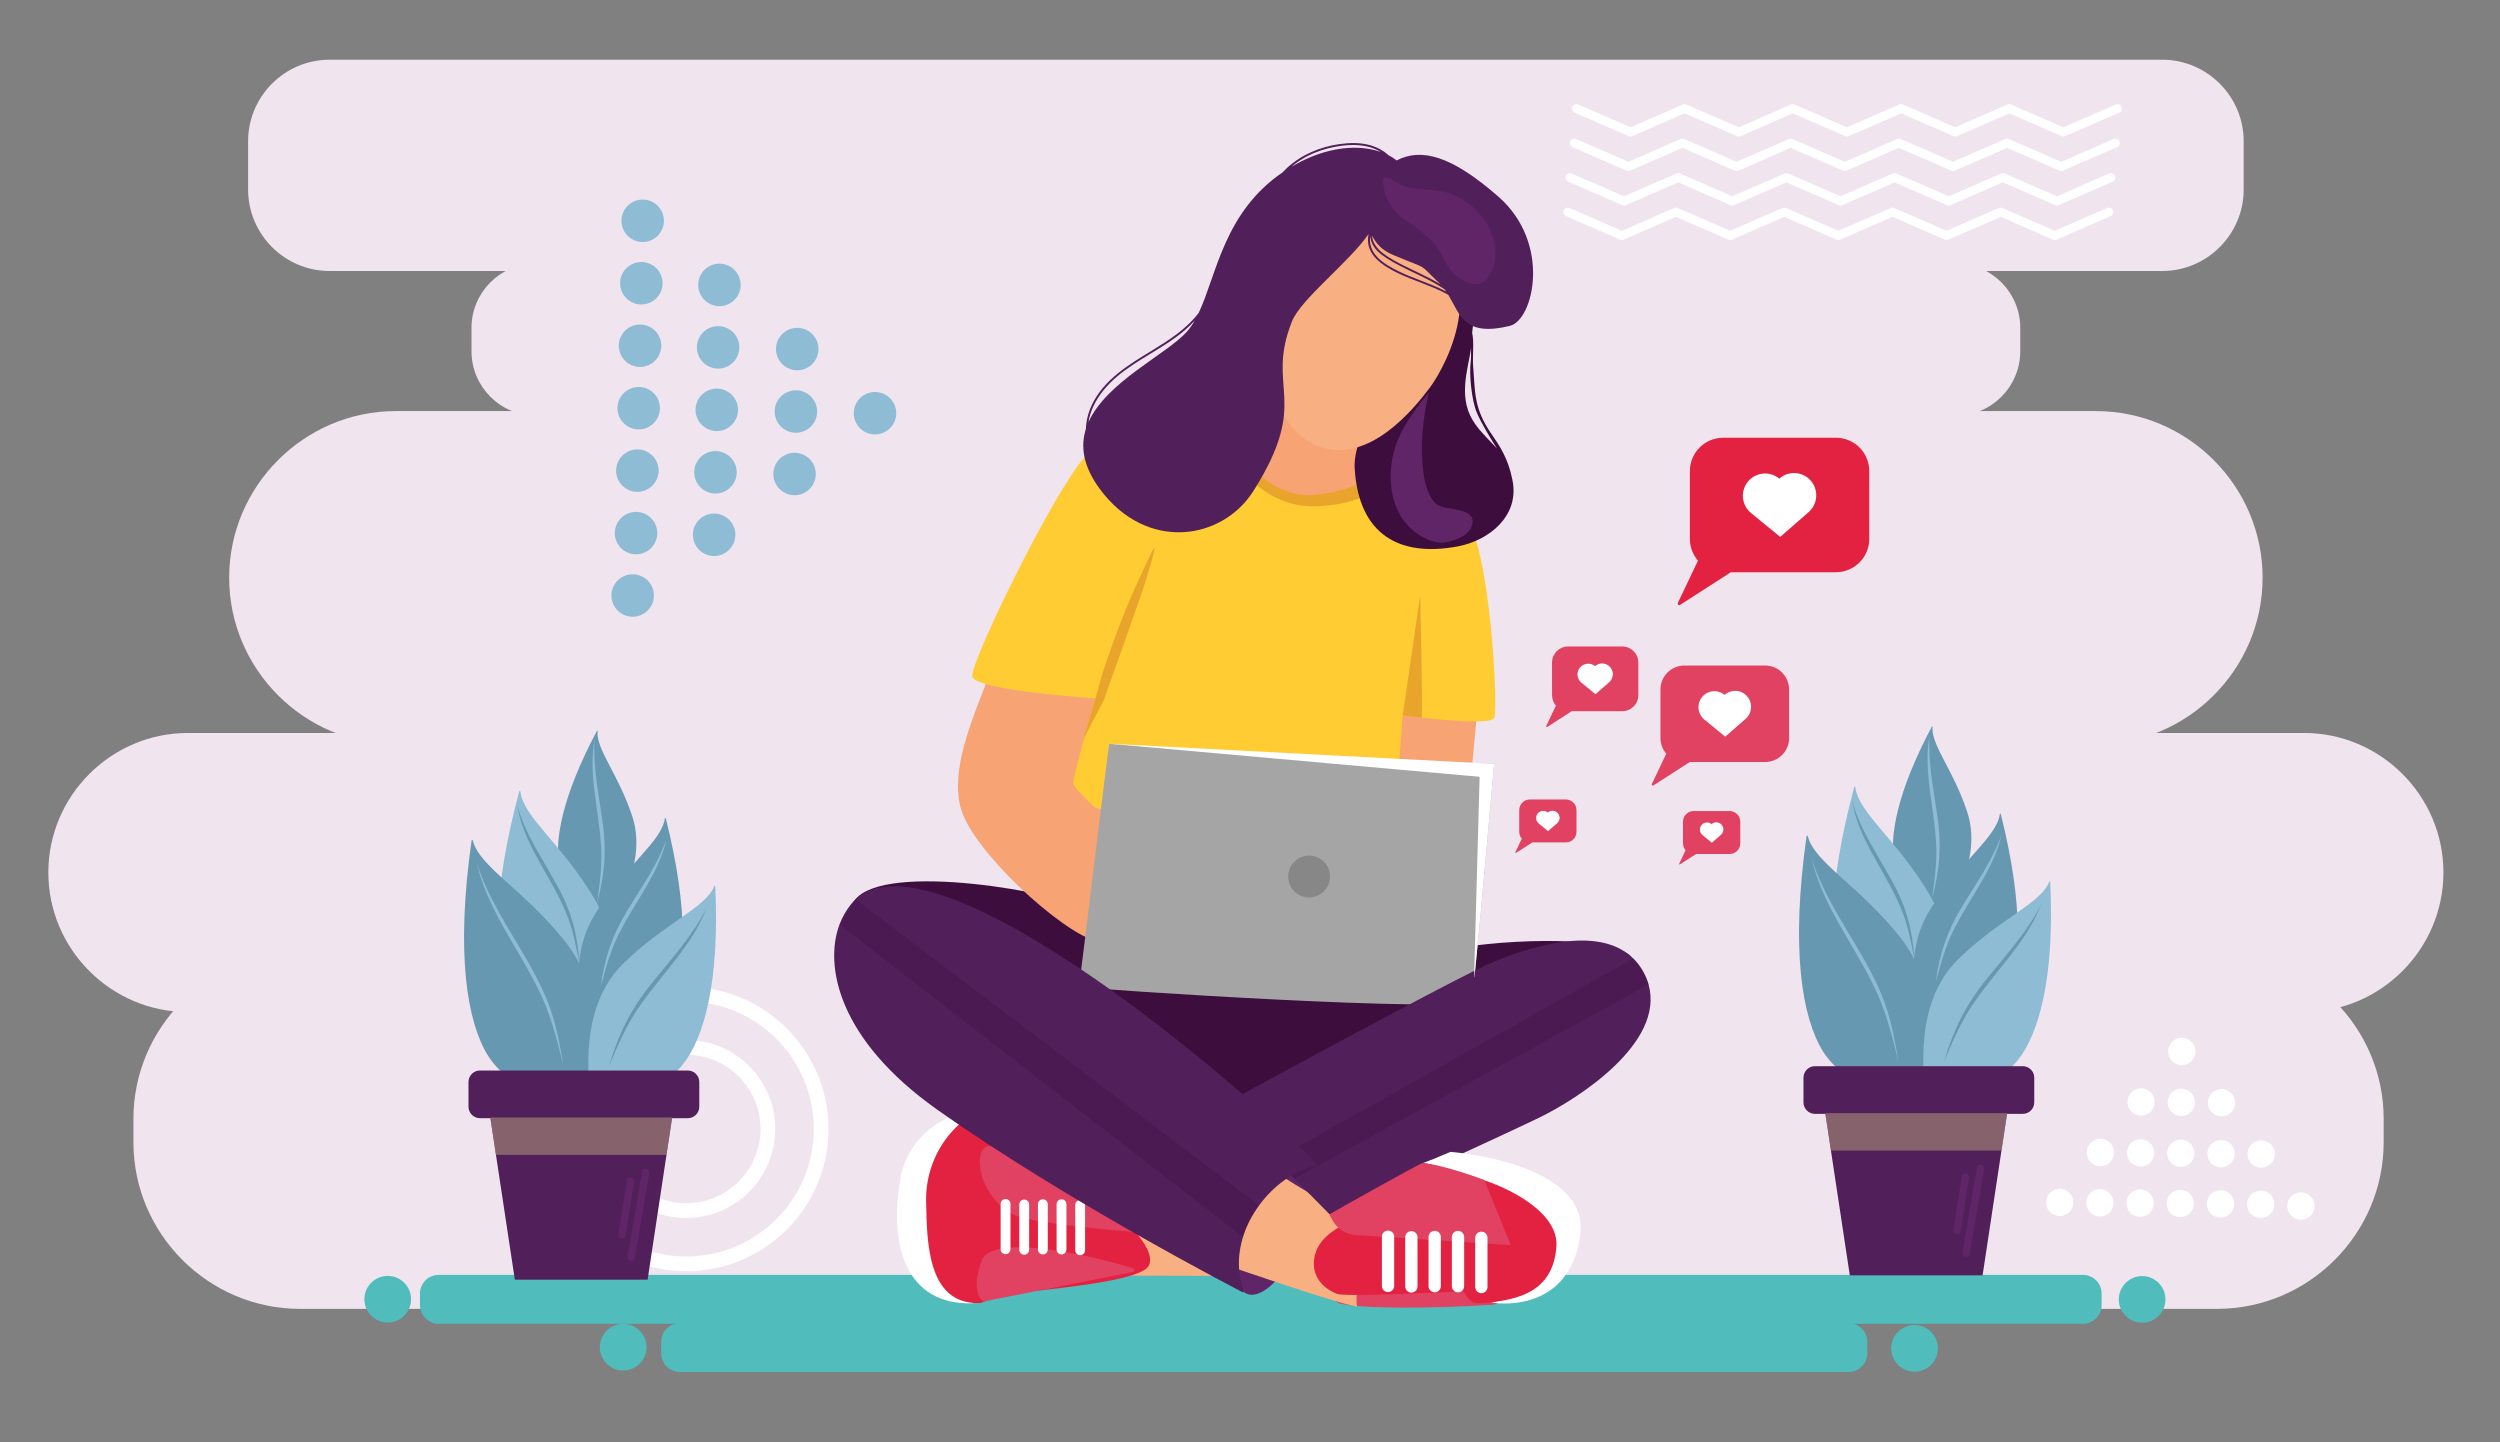 <?xml version="1.0" encoding="utf-8"?>
<!-- Generator: Adobe Illustrator 27.5.0, SVG Export Plug-In . SVG Version: 6.00 Build 0)  -->
<svg version="1.1" id="Layer_2" xmlns="http://www.w3.org/2000/svg" xmlns:xlink="http://www.w3.org/1999/xlink" x="0px" y="0px"
	 viewBox="0 0 2546.01 1468.76" style="enable-background:new 0 0 2546.01 1468.76;" xml:space="preserve">
<rect x="0" y="0" width="2546.01" height="1468.76" fill="#808080" stroke="none"/>
<style type="text/css">
	.st0{fill:#F0E4EF;}
	.st1{fill:#FFFFFF;}
	.st2{fill:#50BCBC;}
	.st3{fill:#E24261;}
	.st4{fill:#F8B082;}
	.st5{fill:#E32241;}
	.st6{fill:#3D0D3D;}
	.st7{fill:#F7A374;}
	.st8{fill:#FFD05C;}
	.st9{fill:#FFCC33;}
	.st10{fill:#E9A52B;}
	.st11{fill:#602567;}
	.st12{fill:#511F5A;}
	.st13{fill:#A5A5A5;}
	.st14{fill:#878787;}
	.st15{opacity:0.26;fill:#3D0D3D;}
	.st16{fill:#6698B1;}
	.st17{fill:#8EBCD5;}
	.st18{opacity:0.58;clip-path:url(#SVGID_00000001647980303155808070000007515671029145553801_);fill:#AD927B;}
	.st19{opacity:0.58;clip-path:url(#SVGID_00000072992585089947544590000014560875013687361176_);fill:#AD927B;}
</style>
<path class="st0" d="M2202.05,275.98H335.58c-45.6,0-82.91-37.31-82.91-82.91v-49.35c0-45.6,37.31-82.91,82.91-82.91h1866.47
	c45.6,0,82.91,37.31,82.91,82.91v49.35C2284.96,238.67,2247.65,275.98,2202.05,275.98z"/>
<path class="st0" d="M1991.88,423.35H545.75c-36.06,0-65.56-29.5-65.56-65.56v-23.97c0-36.06,29.5-65.56,65.56-65.56h1446.13
	c36.06,0,65.56,29.5,65.56,65.56v23.97C2057.44,393.85,2027.94,423.35,1991.88,423.35z"/>
<path class="st0" d="M2346.3,1030.66H191.33c-78.16,0-142.1-63.95-142.1-142.1v0c0-78.16,63.95-142.1,142.1-142.1H2346.3
	c78.16,0,142.1,63.95,142.1,142.1v0C2488.41,966.72,2424.46,1030.66,2346.3,1030.66z"/>
<path class="st0" d="M2134.57,758.02H403.07c-93.32,0-169.68-76.36-169.68-169.68v0c0-93.32,76.36-169.68,169.68-169.68h1731.5
	c93.32,0,169.68,76.36,169.68,169.68v0C2304.24,681.67,2227.89,758.02,2134.57,758.02z"/>
<path class="st0" d="M2257.86,1332.95H305.56c-93.32,0-169.68-76.36-169.68-169.68v-23.8c0-93.32,76.36-169.68,169.68-169.68h1952.3
	c93.32,0,169.68,76.36,169.68,169.68v23.8C2427.54,1256.59,2351.18,1332.95,2257.86,1332.95z"/>
<g>
	<g>
		<path class="st1" d="M698.95,1294.61c-79.86,0-144.83-64.97-144.83-144.83c0-79.86,64.97-144.83,144.83-144.83
			s144.83,64.97,144.83,144.83C843.79,1229.64,778.81,1294.61,698.95,1294.61z M698.95,1019.94c-71.59,0-129.83,58.24-129.83,129.83
			s58.24,129.83,129.83,129.83s129.83-58.24,129.83-129.83S770.54,1019.94,698.95,1019.94z"/>
	</g>
	<g>
		<path class="st1" d="M698.95,1240.35c-49.94,0-90.58-40.63-90.58-90.58c0-49.94,40.63-90.58,90.58-90.58s90.58,40.63,90.58,90.58
			C789.53,1199.72,748.9,1240.35,698.95,1240.35z M698.95,1074.2c-41.67,0-75.58,33.9-75.58,75.58c0,41.67,33.9,75.58,75.58,75.58
			s75.58-33.9,75.58-75.58C774.53,1108.1,740.62,1074.2,698.95,1074.2z"/>
	</g>
</g>
<g>
	<path class="st2" d="M2121.26,1348.16H446.73c-10.47,0-19.04-8.57-19.04-19.04v-11.76c0-10.47,8.57-19.04,19.04-19.04h1674.53
		c10.47,0,19.04,8.57,19.04,19.04v11.76C2140.3,1339.59,2131.73,1348.16,2121.26,1348.16z"/>
	<path class="st2" d="M1882.61,1397.26H692.43c-10.47,0-19.04-8.57-19.04-19.04v-11.76c0-10.47,8.57-19.04,19.04-19.04h1190.18
		c10.47,0,19.04,8.57,19.04,19.04v11.76C1901.65,1388.69,1893.08,1397.26,1882.61,1397.26z"/>
	
		<ellipse transform="matrix(0.707 -0.707 0.707 0.707 -296.605 1930.419)" class="st2" cx="2181.92" cy="1323.24" rx="23.76" ry="23.76"/>
	
		<ellipse transform="matrix(0.23 -0.973 0.973 0.23 166.077 2954.53)" class="st2" cx="1949.64" cy="1372.34" rx="23.76" ry="23.76"/>
	
		<ellipse transform="matrix(0.232 -0.973 0.973 0.232 -847.793 1670.778)" class="st2" cx="634.3" cy="1372.34" rx="23.76" ry="23.76"/>
	
		<ellipse transform="matrix(0.707 -0.707 0.707 0.707 -819.969 666.907)" class="st2" cx="395.04" cy="1323.24" rx="23.76" ry="23.76"/>
</g>
<path class="st3" d="M1380.23,1314.18c0,0-29.06,9.66-16.38,13.14c20.38,5.58,93.6,5.53,155.65,1.44
	c18.06-1.19,19.95-32.23,19.95-32.23L1380.23,1314.18z"/>
<path class="st4" d="M1097.85,1298.9c0,0,156.88,0.57,158.93,0.57s-105.72-86.87-105.72-86.87l-75.03,9.14L1097.85,1298.9z"/>
<path class="st1" d="M978.61,1135.91c-6.8-2.72-51.05,14.67-60.76,60.51c-10.98,51.81-6.37,133.25,72.86,130.9
	c-5.44-51.68-16.84-112.42-16.84-112.42s-6.8-34,16.32-51C1013.3,1146.9,978.61,1135.91,978.61,1135.91z"/>
<path class="st5" d="M988.76,1134.97c15.64-2.04,29.98,20.49,38.14,51.77c8.16,31.28,2.56,139.77-30.33,140.31
	c-52.95,0.87-52.49-64.68-53.4-103.36c-0.71-30.42,12-59.6,34.77-79.78L988.76,1134.97z"/>
<path class="st5" d="M969.64,1310.52c9.24,5.75,13.32,13.04,24.06,11.3c43.64-7.04,166.89-13.76,176.39-33.14
	c16.5-33.67-140.42-137.02-140.42-134.98s-44.92-25.08-44.92-25.08s-14.24,182.14-16.28,182.14
	C967.95,1310.75,968.2,1309.62,969.64,1310.52z"/>
<path class="st3" d="M1153.8,1295.34c1.87-0.37,2.03-2.97,0.23-3.57c-30.27-10-143.08-38.26-154.32-7.87
	c-10.57,28.57-1.63,38.72,1.11,41.03c0.43,0.36,0.99,0.5,1.54,0.39L1153.8,1295.34z"/>
<path class="st3" d="M998.17,1188.5c1.67,17.09,15.31,40.79,36.5,49.51c21.19,8.72,120.44,16.66,120.44,16.66l-144.5-87.22
	C1010.61,1167.44,995.67,1162.94,998.17,1188.5z"/>
<path class="st6" d="M1138.38,994.08l300.56,18.36l10.88,42.16c0,0-145.52,69.36-147.56,71.4c-2.04,2.04-100.64-19.04-102.68-16.32
	c-2.04,2.72-95.2-67.32-96.56-64.6S1138.38,994.08,1138.38,994.08z"/>
<path class="st6" d="M1119.04,928.77c-41.62-20.81-218.52-51.62-248.44-12.13c-20.92,27.62,61.17,90.16,65.33,94.32
	c4.16,4.16,162.3,19.77,162.3,19.77L1119.04,928.77z"/>
<path class="st6" d="M1471.73,968.3c39.53-10.4,170.62-18.73,190.39,7.28c19.77,26.01-189.35,59.3-189.35,59.3L1471.73,968.3z"/>
<path class="st7" d="M1014.9,666.2c-11.99,40.98-53.97,115.94-33.98,163.92c19.99,47.98,113.94,130.93,143.93,129.93
	s50.97-159.92,53.97-159.92c3,0-19.99-144.93-19.99-144.93L1014.9,666.2z"/>
<path class="st7" d="M1324.01,337.44c-3.47-0.87-68.74,111.64-51.25,142.45c18.24,32.14,77.31,54.72,117.26,18.24
	c54.46-49.72,26.93-138.11,30.4-138.11C1423.9,360.03,1324.01,337.44,1324.01,337.44z"/>
<path class="st7" d="M1416.69,709.18c-1,28.99-9,120.94-9,120.94s75.96,27.99,82.96,7c7-20.99,14.99-130.93,14.99-130.93
	L1416.69,709.18z"/>
<path class="st8" d="M1285.85,392.31c3.42-2.44,5.65-3.77,5.65-3.77C1290.59,389.68,1288.65,390.94,1285.85,392.31z"/>
<path class="st9" d="M1521.74,731.08c-2.99,6.54-45.72,2.89-72.29-0.05c-12.18-1.35-20.96-2.54-20.96-2.54l-9.35,126.62
	l-273.78-22.93l-30.62-10.11c0,0-2.41-2.19-5.63-5.32c-6.26-6.03-15.59-15.51-16.16-18.94c-0.62-3.71,11.17-46.19,17.98-70.26
	c2.75-9.69,4.69-16.39,4.69-16.39s-123.77-7.8-125.5-22.53c-1.75-14.72,83.66-189.75,115.04-223.55
	c28.64-30.83,152.36-57.35,181.71-71.62c-15.57,11.02-55.64,44.79-21.34,80.29c41.83,43.32,88.89,33.79,119.4,19.93
	c30.5-13.87,86.84,9.9,107.19,32.92C1517.38,555.19,1526.1,721.55,1521.74,731.08z"/>
<path class="st10" d="M1268.44,468.73c3.77,7.16,33.24,37.48,66.85,35.54s64.82-16.82,78.37-27.84s0.87,14.27-1.29,15.94
	c-2.16,1.67-27.39,23-74.74,23.25c-47.35,0.25-71.69-37.26-72.26-35.65c-0.57,1.61,3.11-9.97,3.11-9.97
	S1264.67,461.56,1268.44,468.73z"/>
<path class="st6" d="M1540.19,488.48c-4.21-21.53-12.97-34.46-21.32-46.56c-18.08-26.21-16.45-42.39-18.53-67.46
	c-1-12,1.15-24.87-1.07-35.51c2.08-24.81,11.16-42.5,14.91-53.84c0,0-138.76,124.69-134.56,192.21s45.83,90.29,105.14,79.11
	C1516.14,550.51,1548.12,525.48,1540.19,488.48z M1497.27,423.25c-12.68-26.51,1.23-57.52,1.59-76.37
	c-1.38,7.55-0.24,14.58-1.07,21.26c-1.78,14.32,1.21,40.53,6.18,52.02c9.73,22.49,33.07,54.52,32.99,57.5
	C1531.75,457.11,1507.79,445.25,1497.27,423.25z"/>
<path class="st4" d="M1436.85,233.14c-20.69-9.61-94.07-23.45-129.24,51.25s-11.43,155.48,37.8,171.12
	c49.23,15.63,93.19-37.35,110.78-60.8C1473.77,371.25,1524.76,273.97,1436.85,233.14z"/>
<path class="st11" d="M1455.5,398.13c0.01-0.03,0.01-0.06,0.02-0.09c0,2.64-6.72,9.23-8.37,11.48c-3.05,4.18-6.22,8.3-9.15,12.55
	c-5.28,7.66-10.06,15.8-13.76,24.35c-10.34,23.91-11.59,55.46,1.73,78.3c11.22,19.23,32.59,29.39,44.88,27.78
	c12.29-1.6,27.78-8.55,28.85-20.3c1.48-16.24-28.3-11.69-36.76-18.8c-13.26-11.16-14.59-38.93-14.83-54.74
	C1447.81,438.3,1450.91,417.93,1455.5,398.13z"/>
<ellipse transform="matrix(0.396 -0.918 0.918 0.396 -369.712 1948.873)" class="st11" cx="1296.96" cy="1255.55" rx="67.64" ry="28.76"/>
<path class="st12" d="M1526.08,200.38c-47.76-41.86-78.49-50.13-103.87-36.92c0.03-0.07,0.06-0.12,0.06-0.12
	c-2.39-1.91-5.15-3.69-8.26-5.28c-4.94-4.61-11.06-7.91-17.56-9.87c-10.42-3.14-21.55-2.95-32.23-1.47
	c-19.99,2.77-39.36,10.98-54.14,24.9c-1.31,1.23-2.56,2.52-3.79,3.83c-59.71,40.72-67.15,104.06-85.39,142.93
	c-12.4,16.67-31.06,28.47-48.6,39.14c-23.28,14.17-48.16,29.22-60.32,54.78c-3.06,6.44-5.15,13.32-5.84,20.43
	c-0.13,1.29-0.22,2.64-0.25,4.01c-5.66,17.89-2.95,38.18,14.33,61.46c47.76,64.35,124.67,51.82,156.24,1.86
	c58.98-93.34,11.84-103.39,39.23-172.59c9.15-23.12,58.23-60.28,78.14-89.22c-1.18,5.02-0.9,10.38,1,15.19
	c3.21,8.1,10.15,13.88,17.33,18.41c15.01,9.48,32.2,14.51,48.42,21.42c4.89,2.08,9.72,4.37,14.36,6.98
	c12.26,20.29,15.84,43.03,62.68,31.64C1561.82,326.03,1580.27,247.88,1526.08,200.38z M1208.26,338.31
	c-20.95,22.85-81.5,50.76-99.76,91.61c0.86-5.62,2.63-11.1,5.04-16.23c5.49-11.7,14.08-21.76,23.89-30.09
	c21.26-18.05,47.56-28.89,68.8-46.98c3.71-3.16,7.24-6.54,10.51-10.14C1214.19,330.89,1211.41,334.87,1208.26,338.31z
	 M1418.3,259.45c38.97,16.44,24.36,6.98,46.89,28.29c0.64,0.61,1.26,1.23,1.85,1.86c-3.57-2.21-7.24-4.25-10.94-6.18
	c-8-4.16-16.22-7.86-24.3-11.86c-7.95-3.93-15.99-8.09-23.09-13.44c-5.65-4.25-11.25-10.96-11.32-18.21
	C1401.16,248.04,1407.76,255,1418.3,259.45z M1315.18,169.83c4.9-4.11,10.25-7.7,15.94-10.66c8.91-4.65,18.55-7.82,28.42-9.66
	c10.23-1.91,21.03-2.67,31.3-0.64c5.48,1.08,10.86,3.06,15.63,5.97C1384.88,147.2,1351.96,148.01,1315.18,169.83z M1442.52,284
	c-8.09-3.14-16.15-6.42-23.77-10.59c-7.39-4.04-15.05-8.94-19.71-16.16c-3.33-5.14-4.49-11.27-3.52-17.1
	c0.15,5.54,2.94,10.94,6.83,15.03c2.84,2.98,6.2,5.41,9.64,7.65c3.91,2.54,7.95,4.85,12.07,7.03c15.73,8.32,32.51,14.74,47.23,24.88
	c0.01,0.01,0.02,0.01,0.03,0.02c0.5,0.69,0.99,1.39,1.47,2.09C1463.09,291.78,1452.71,287.96,1442.52,284z"/>
<path class="st4" d="M1300.22,1194c14.96,11.56,82.96,49.64,82.96,49.64c2.72,19.04-4.08,87.72-0.68,87.04
	c-20.4-2.72-139.4-44.2-139.4-44.2s-2.72-32.64,10.2-56.44C1266.22,1206.24,1300.22,1194,1300.22,1194z"/>
<path class="st13" d="M1521.63,777.91c-1.56,15.2-12.54,144.42-19.25,209.48l-0.02,0.16c-1.47,14.24-2.74,25.4-3.66,31.58
	c-10.41,12.99-384.96-11.38-399.85-14.11c3.82-28.37,28-229.03,30.7-247.59c1.13,0.14,3.07,0.31,5.78,0.52l0.64,0.05
	c35.29,2.67,186.93,10.66,289.58,15.66c42.63,2.09,76.81,3.65,90.69,4.11c2.34,0.08,4.12,0.13,5.24,0.14h0.04c0,0,0.01,0,0.02,0
	H1521.63z"/>
<path class="st12" d="M1567.51,1138.23c-41.42,20.08-213.36,98.52-213.36,98.52l-35.99-36.4l-19.4-19.62l-54.43-55.05
	c0.62-0.35,243.31-132.89,278.61-147c78.71-31.48,119.71-23.01,140.44-2.52c4.43,4.36,7.93,9.28,10.68,14.47
	c2.12,4,3.71,7.99,4.84,11.98C1695.8,1062.4,1606.33,1119.4,1567.51,1138.23z"/>
<path class="st1" d="M1519.18,1326.6c14.28-4.08,67.32-13.6,64.6-64.6c-2.72-51-133.96-78.88-135.32-77.52s28.78-11.4,28.78-11.4
	s142.53,10.6,132.11,85.05C1597.79,1340.69,1519.18,1326.6,1519.18,1326.6z"/>
<path class="st5" d="M1367.53,1247.61c-12.65,6.8-28.12,17.84-29.45,36.83c-1.31,18.57,12.65,29.24,23.81,33.32
	c11.16,4.08,184.5-5.44,184.5-5.44s0-57.12-2.23-58.48C1541.92,1252.48,1367.53,1247.61,1367.53,1247.61z"/>
<path class="st11" d="M1514.66,283.68c-3.58,4.3-8.45,6.74-14.8,5.45c-10.17-2.06-18.78-8.39-24.57-16.9
	c-4.35-6.4-6.75-13.83-11.45-19.97c-4.7-6.14-10.51-11.33-16.35-16.35c-9.24-7.94-19.95-12.22-27.81-22.15
	c-4.95-6.25-8.61-13.66-10.12-21.51c-0.38-1.96-2.09-9.4-0.37-10.91c3.45-3.03,14.67,6.2,18.01,7.47
	c14.57,5.54,30.75,2.75,45.63,7.13c17.6,5.18,33.37,17.61,42.44,33.57C1524.16,245.16,1527.04,268.83,1514.66,283.68z"/>
<path class="st10" d="M1447.99,730.86c-12.21-1.26-19.44-2.27-19.44-2.27l17.78-122.35
	C1446.33,606.24,1448.97,720.45,1447.99,730.86z"/>
<path class="st10" d="M1175.41,557.99c-1.29,0.85-10.14,19.98-19,39.65c-12.46,27.67-23.01,56.16-32.92,85.69l-7.89,27.82
	c-0.13,0.41-12.09,41.29-12.09,41.29l20.52-39.27c0,0,34.56-96.69,40.57-114.78C1164.61,598.4,1178.08,556.2,1175.41,557.99z"/>
<ellipse transform="matrix(0.707 -0.707 0.707 0.707 -240.63 1204.324)" class="st14" cx="1333.43" cy="892.63" rx="21.3" ry="21.3"/>
<path class="st1" d="M1521.63,777.91c-1.56,15.2-12.54,144.42-19.25,209.48l-0.02,0.16l-0.92,7.65c-0.01,0.13-0.21,0.12-0.21-0.01
	l4.27-155.28l1.34-48.73c0-0.06-0.04-0.1-0.09-0.1l-82.04-7.32L1135.97,758l-0.64-0.05l-5.78-0.52l296.06,15.47l90.65,4.73
	l5.22,0.28h0.04c0,0,0.01,0,0.02,0H1521.63z"/>
<path class="st15" d="M1678.9,1002.61l-360.74,197.74l-19.4-19.62l364.62-204.57c4.43,4.36,7.93,9.28,10.68,14.47
	C1676.18,994.63,1677.77,998.62,1678.9,1002.61z"/>
<path class="st5" d="M1487.09,1198.71c0.88-8.29,101.37,22.74,97.98,70.57c-3.31,46.63-38.7,55.01-77.48,58.05
	C1468.81,1330.39,1487.09,1198.71,1487.09,1198.71z"/>
<path class="st3" d="M1538.56,1268.04l-26.97-66.33c0,0-41.25-15.69-63.13-17.23c-1.44-0.1-93.54,51.12-94.31,52.27
	c-0.27,0.41,1.23,3.23,3.28,6.72c5.47,9.31,15.61,14.86,26.39,14.49L1538.56,1268.04z"/>
<path class="st1" d="M1508.61,1316.98L1508.61,1316.98c-3.46,0-6.26-2.8-6.26-6.26v-50.11c0-3.46,2.8-6.26,6.26-6.26l0,0
	c3.46,0,6.26,2.8,6.26,6.26v50.11C1514.87,1314.18,1512.07,1316.98,1508.61,1316.98z"/>
<path class="st1" d="M1484.85,1316.13L1484.85,1316.13c-3.46,0-6.26-2.8-6.26-6.26v-50.11c0-3.46,2.8-6.26,6.26-6.26l0,0
	c3.46,0,6.26,2.8,6.26,6.26v50.11C1491.12,1313.32,1488.31,1316.13,1484.85,1316.13z"/>
<path class="st1" d="M1461.1,1316.13L1461.1,1316.13c-3.46,0-6.26-2.8-6.26-6.26v-50.11c0-3.46,2.8-6.26,6.26-6.26l0,0
	c3.46,0,6.26,2.8,6.26,6.26v50.11C1467.36,1313.32,1464.56,1316.13,1461.1,1316.13z"/>
<path class="st1" d="M1437.34,1316.41L1437.34,1316.41c-3.46,0-6.26-2.8-6.26-6.26v-50.11c0-3.46,2.8-6.26,6.26-6.26l0,0
	c3.46,0,6.26,2.8,6.26,6.26v50.11C1443.6,1313.61,1440.8,1316.41,1437.34,1316.41z"/>
<path class="st1" d="M1413.58,1315.85L1413.58,1315.85c-3.46,0-6.26-2.8-6.26-6.26v-50.11c0-3.46,2.8-6.26,6.26-6.26l0,0
	c3.46,0,6.26,2.8,6.26,6.26v50.11C1419.84,1313.04,1417.04,1315.85,1413.58,1315.85z"/>
<path class="st1" d="M1100.04,1278.3L1100.04,1278.3c-2.76,0-5.01-2.24-5.01-5.01v-46.17c0-2.77,2.24-5.01,5.01-5.01l0,0
	c2.76,0,5.01,2.24,5.01,5.01v46.17C1105.04,1276.06,1102.8,1278.3,1100.04,1278.3z"/>
<path class="st1" d="M1081.05,1277.54L1081.05,1277.54c-2.76,0-5.01-2.24-5.01-5.01v-46.17c0-2.76,2.24-5.01,5.01-5.01l0,0
	c2.77,0,5.01,2.24,5.01,5.01v46.17C1086.05,1275.3,1083.81,1277.54,1081.05,1277.54z"/>
<path class="st1" d="M1062.06,1277.54L1062.06,1277.54c-2.77,0-5.01-2.24-5.01-5.01v-46.17c0-2.76,2.24-5.01,5.01-5.01l0,0
	c2.76,0,5.01,2.24,5.01,5.01v46.17C1067.06,1275.3,1064.82,1277.54,1062.06,1277.54z"/>
<path class="st1" d="M1043.07,1277.79L1043.07,1277.79c-2.77,0-5.01-2.24-5.01-5.01v-46.17c0-2.77,2.24-5.01,5.01-5.01l0,0
	c2.76,0,5.01,2.24,5.01,5.01v46.17C1048.07,1275.55,1045.83,1277.79,1043.07,1277.79z"/>
<path class="st1" d="M1024.07,1277.28L1024.07,1277.28c-2.76,0-5.01-2.24-5.01-5.01v-46.17c0-2.76,2.24-5.01,5.01-5.01l0,0
	c2.77,0,5.01,2.24,5.01,5.01v46.17C1029.08,1275.04,1026.84,1277.28,1024.07,1277.28z"/>
<path class="st12" d="M1341.73,1186.93c-24.85,5-45.58,21.68-59.47,40.65c-7.03,9.59-12.31,19.76-15.49,29.31
	c-0.33,1-0.64,1.98-0.94,2.95c-10.34,34.15,2.16,53.52,0.22,56.44c0,0-177.44-91.32-311.63-186.26
	c-100.79-71.32-115.24-146.54-99.47-188.51c2.77-7.41,6.59-14.1,11.18-20c1.6-2.06,3.33-3.94,5.18-5.65l0.02-0.02
	C955.23,838.41,1284,1121.22,1341.73,1186.93z"/>
<path class="st15" d="M1282.26,1227.58c-7.03,9.59-12.31,19.76-15.49,29.31c-0.33,1-0.64,1.98-0.94,2.95L854.95,941.51l16.36-25.65
	l0.02-0.02L1282.26,1227.58z"/>
<g>
	<path class="st5" d="M1869.67,445.78h-114.7c-18.77,0-33.99,15.22-33.99,33.99v69.03c0,8.48,3.11,16.23,8.25,22.18l-20.51,43.06
		c-0.68,1.42,0.93,2.84,2.26,1.99l51.7-33.24h106.99c18.77,0,33.99-15.22,33.99-33.99v-69.03
		C1903.66,460.99,1888.44,445.78,1869.67,445.78z"/>
	<path class="st1" d="M1846.18,516.58c-1.14,1.79-2.55,3.46-4.24,4.93l-28.97,25.29l-29.75-24.37c-1.73-1.42-3.19-3.03-4.38-4.79
		c-5.51-8.09-5.3-19.16,1.21-27.11c4.48-5.47,10.99-8.31,17.55-8.31c5.06,0,10.14,1.68,14.36,5.13l0.08,0.07l0.08-0.08
		c4.29-3.75,9.6-5.59,14.89-5.59c6.32,0,12.61,2.62,17.09,7.75C1850.88,497.27,1851.43,508.32,1846.18,516.58z"/>
</g>
<g>
	<path class="st3" d="M1797.64,677.78h-82.25c-13.46,0-24.37,10.91-24.37,24.37v49.5c0,6.08,2.23,11.64,5.91,15.91l-14.7,30.88
		c-0.49,1.02,0.67,2.04,1.62,1.43l37.08-23.83h76.72c13.46,0,24.37-10.91,24.37-24.37v-49.5
		C1822.01,688.69,1811.1,677.78,1797.64,677.78z"/>
	<path class="st1" d="M1780.8,728.55c-0.82,1.28-1.83,2.48-3.04,3.53l-20.77,18.13l-21.33-17.47c-1.24-1.02-2.29-2.17-3.14-3.43
		c-3.95-5.8-3.8-13.74,0.87-19.44c3.21-3.93,7.88-5.96,12.58-5.96c3.63,0,7.27,1.2,10.29,3.68l0.06,0.05l0.06-0.06
		c3.08-2.69,6.89-4.01,10.68-4.01c4.53,0,9.04,1.88,12.25,5.56C1784.16,714.7,1784.56,722.62,1780.8,728.55z"/>
</g>
<g>
	<path class="st3" d="M1594.66,814.19h-36.62c-5.99,0-10.85,4.86-10.85,10.85v22.04c0,2.71,0.99,5.18,2.63,7.08l-6.55,13.75
		c-0.22,0.45,0.3,0.91,0.72,0.63l16.51-10.61h34.16c5.99,0,10.85-4.86,10.85-10.85v-22.04
		C1605.51,819.05,1600.65,814.19,1594.66,814.19z"/>
	<path class="st1" d="M1587.16,836.8c-0.36,0.57-0.81,1.1-1.35,1.57l-9.25,8.07l-9.5-7.78c-0.55-0.45-1.02-0.97-1.4-1.53
		c-1.76-2.58-1.69-6.12,0.39-8.66c1.43-1.75,3.51-2.65,5.6-2.65c1.61,0,3.24,0.54,4.58,1.64l0.03,0.02l0.03-0.02
		c1.37-1.2,3.07-1.78,4.76-1.78c2.02,0,4.02,0.84,5.46,2.48C1588.66,830.63,1588.84,834.16,1587.16,836.8z"/>
</g>
<g>
	<path class="st3" d="M1761.45,825.98h-36.62c-5.99,0-10.85,4.86-10.85,10.85v22.04c0,2.71,0.99,5.18,2.63,7.08l-6.55,13.75
		c-0.22,0.45,0.3,0.91,0.72,0.63l16.51-10.61h34.16c5.99,0,10.85-4.86,10.85-10.85v-22.04
		C1772.31,830.84,1767.45,825.98,1761.45,825.98z"/>
	<path class="st1" d="M1753.95,848.59c-0.36,0.57-0.81,1.1-1.35,1.57l-9.25,8.07l-9.5-7.78c-0.55-0.45-1.02-0.97-1.4-1.53
		c-1.76-2.58-1.69-6.12,0.39-8.66c1.43-1.75,3.51-2.65,5.6-2.65c1.61,0,3.24,0.54,4.58,1.64l0.03,0.02l0.03-0.02
		c1.37-1.2,3.07-1.78,4.76-1.78c2.02,0,4.02,0.84,5.46,2.48C1755.45,842.42,1755.63,845.95,1753.95,848.59z"/>
</g>
<g>
	<path class="st3" d="M1652.12,658.37h-55.17c-9.03,0-16.35,7.32-16.35,16.35v33.2c0,4.08,1.5,7.81,3.97,10.67l-9.86,20.71
		c-0.33,0.68,0.45,1.37,1.09,0.96l24.87-15.99h51.46c9.03,0,16.35-7.32,16.35-16.35v-33.2
		C1668.47,665.69,1661.15,658.37,1652.12,658.37z"/>
	<path class="st1" d="M1640.82,692.43c-0.55,0.86-1.23,1.66-2.04,2.37l-13.93,12.16l-14.31-11.72c-0.83-0.68-1.53-1.46-2.11-2.3
		c-2.65-3.89-2.55-9.21,0.58-13.04c2.16-2.63,5.29-4,8.44-4c2.43,0,4.88,0.81,6.9,2.47l0.04,0.03l0.04-0.04
		c2.06-1.8,4.62-2.69,7.16-2.69c3.04,0,6.06,1.26,8.22,3.73C1643.08,683.14,1643.35,688.45,1640.82,692.43z"/>
</g>
<g>
	<g>
		<g>
			<path class="st16" d="M613.1,948.79c0.17,0.18,0.45,0.16,0.59-0.05c17.96-26.08,44.84-72.86,30.21-117.43
				c-14.08-42.89-37.2-68.5-35.27-86.71c0.05-0.45-0.52-0.64-0.73-0.25c-35.17,66.18-43.77,112.17-38,138.85
				C575.4,908.71,609.4,944.92,613.1,948.79z"/>
			<path class="st17" d="M598.41,1090.24c0.29,0.19,0.67,0.06,0.81-0.28c16.82-42.9,39.66-117.94,5.86-175.14
				c-32.52-55.04-72.25-82.68-75.15-108.86c-0.07-0.65-0.92-0.71-1.09-0.09c-28.35,105.16-26.17,172.6-10.08,207.9
				C534.14,1047.52,592.13,1086.12,598.41,1090.24z"/>
			<path class="st16" d="M608.87,1088.43c-0.27,0.17-0.62,0.05-0.73-0.26c-14.54-38.81-33.94-106.61-1.92-157.64
				c30.81-49.1,67.68-73.46,70.85-96.98c0.08-0.58,0.85-0.63,1-0.06c23.86,94.97,20.54,155.61,5.13,187.17
				C668.48,1050.82,614.7,1084.81,608.87,1088.43z"/>
			<path class="st16" d="M592.49,1144.8c0.34,0.16,0.73-0.03,0.82-0.4c12.25-47.36,26.64-129.29-17.08-184.68
				c-42.07-53.29-88.19-76.82-94.77-103.91c-0.16-0.67-1.08-0.62-1.17,0.06c-16.26,114.31-4.95,184.81,16.94,219.66
				C518.15,1108.82,585.22,1141.34,592.49,1144.8z"/>
			<path class="st17" d="M604.51,1134.95c-0.31,0.11-0.64-0.09-0.69-0.41c-6.81-40.69-12.57-110.52,30.84-153.22
				c41.77-41.09,84.6-56.91,92.73-79.05c0.2-0.55,1.01-0.43,1.03,0.15c4.66,97.1-11.35,155.19-33.7,182.53
				C673.37,1111.07,611.24,1132.67,604.51,1134.95z"/>
		</g>
		<g>
			<path class="st17" d="M605.6,752.66c-1.97,28.13,4.16,55.61,7.93,83.31c4.46,29.48,2.31,55.07-5.46,83.74
				c2.81-20.83,5.75-41.52,3.73-62.46C609.28,822.52,599.14,787.52,605.6,752.66L605.6,752.66z"/>
		</g>
		<polygon class="st12" points="659.53,1303.24 524.32,1303.24 499.26,1137.62 684.59,1137.62 		"/>
		<path class="st12" d="M700.4,1138.79H488.87c-6.5,0-11.76-5.27-11.76-11.76v-25.07c0-6.5,5.27-11.76,11.76-11.76H700.4
			c6.5,0,11.76,5.27,11.76,11.76v25.07C712.16,1133.52,706.89,1138.79,700.4,1138.79z"/>
		<g>
			<defs>
				<polygon id="SVGID_1_" points="659.53,1303.24 524.32,1303.24 499.26,1137.62 684.59,1137.62 				"/>
			</defs>
			<clipPath id="SVGID_00000000939350630986828410000012646017887261995704_">
				<use xlink:href="#SVGID_1_"  style="overflow:visible;"/>
			</clipPath>
			
				<rect x="475" y="1138.07" style="opacity:0.58;clip-path:url(#SVGID_00000000939350630986828410000012646017887261995704_);fill:#AD927B;" width="235.05" height="38.05"/>
		</g>
		<g>
			<path class="st17" d="M485.36,878.3c11.41,36.24,33.02,67.58,51.81,100.2c9.33,16.45,18.11,33.42,24.14,51.5
				c6.02,18.07,9.47,36.73,12.5,55.36c-6.78-27.48-13.61-54.92-26.73-80.06C526.27,963.2,495.83,924.87,485.36,878.3L485.36,878.3z"
				/>
		</g>
		<g>
			<path class="st17" d="M679,853.94c-7.59,34.33-30.62,62.22-46.48,92.87c-10.04,18.27-15.36,38.3-20.82,58.4
				c3.94-29.29,11.9-53.3,27.55-78.48C653.5,902.99,669.9,880.37,679,853.94L679,853.94z"/>
		</g>
		<g>
			<path class="st16" d="M526.7,820.17c7.8,28.25,24.5,52.43,38.55,77.77c15.85,27.48,22.86,51.78,24.82,83.37
				c-3.52-17.86-6.69-35.69-13.85-52.36c-1.25-2.98-3.02-7.01-4.44-9.85C556.35,886.44,532.66,856.58,526.7,820.17L526.7,820.17z"/>
		</g>
		<g>
			<path class="st16" d="M719.48,924.89c-14.25,37.47-44.24,65.61-66.77,97.95c-14.04,19.22-23.2,41.06-32.48,62.94
				c9.4-32.17,22.2-58.33,43.52-84.34C683.41,976.69,705.22,953.42,719.48,924.89L719.48,924.89z"/>
		</g>
	</g>
	<path class="st11" d="M653.91,1193.08c-4.94,28.84-9.87,57.67-14.81,86.51c-0.81,4.75,6.46,6.8,7.28,2.01
		c4.94-28.84,9.87-57.67,14.81-86.51C662.01,1190.34,654.73,1188.29,653.91,1193.08z"/>
	<path class="st11" d="M638.39,1201.99c-2.84,18.22-5.67,36.44-8.51,54.66c-0.74,4.75,6.54,6.8,7.28,2.01
		c2.83-18.22,5.67-36.44,8.5-54.66C646.41,1199.24,639.13,1197.19,638.39,1201.99z"/>
</g>
<g>
	<g>
		<g>
			<path class="st16" d="M1972.64,944.38c0.17,0.18,0.45,0.16,0.59-0.05c17.96-26.08,44.84-72.86,30.21-117.43
				c-14.08-42.89-37.2-68.5-35.27-86.71c0.05-0.45-0.52-0.64-0.73-0.25c-35.17,66.18-43.77,112.17-38,138.85
				C1934.94,904.3,1968.95,940.5,1972.64,944.38z"/>
			<path class="st17" d="M1957.96,1085.83c0.29,0.19,0.67,0.06,0.81-0.28c16.82-42.9,39.66-117.94,5.86-175.14
				c-32.52-55.04-72.25-82.68-75.15-108.86c-0.07-0.65-0.92-0.71-1.09-0.09c-28.35,105.16-26.18,172.6-10.08,207.9
				C1893.68,1043.11,1951.67,1081.71,1957.96,1085.83z"/>
			<path class="st16" d="M1968.42,1084.02c-0.27,0.17-0.62,0.05-0.73-0.26c-14.54-38.81-33.94-106.61-1.92-157.64
				c30.81-49.1,67.68-73.46,70.85-96.98c0.08-0.58,0.85-0.63,1-0.06c23.86,94.96,20.54,155.61,5.13,187.17
				C2028.02,1046.41,1974.25,1080.4,1968.42,1084.02z"/>
			<path class="st16" d="M1952.03,1140.39c0.34,0.16,0.73-0.03,0.82-0.4c12.25-47.36,26.64-129.29-17.08-184.68
				c-42.07-53.29-88.19-76.82-94.77-103.91c-0.16-0.67-1.08-0.62-1.17,0.06c-16.26,114.31-4.95,184.81,16.94,219.66
				C1877.69,1104.41,1944.76,1136.93,1952.03,1140.39z"/>
			<path class="st17" d="M1964.05,1130.54c-0.31,0.11-0.64-0.09-0.69-0.41c-6.81-40.69-12.57-110.52,30.84-153.22
				c41.77-41.09,84.6-56.91,92.73-79.05c0.2-0.55,1.01-0.43,1.03,0.15c4.67,97.1-11.35,155.19-33.7,182.53
				C2032.92,1106.66,1970.78,1128.26,1964.05,1130.54z"/>
		</g>
		<g>
			<path class="st17" d="M1965.14,748.25c-1.97,28.13,4.16,55.61,7.93,83.31c4.46,29.48,2.31,55.07-5.46,83.74
				c2.81-20.83,5.75-41.52,3.73-62.46C1968.82,818.11,1958.68,783.11,1965.14,748.25L1965.14,748.25z"/>
		</g>
		<polygon class="st12" points="2019.07,1298.83 1883.86,1298.83 1858.8,1133.21 2044.13,1133.21 		"/>
		<path class="st12" d="M2059.94,1134.38h-211.52c-6.5,0-11.76-5.27-11.76-11.76v-25.07c0-6.5,5.27-11.76,11.76-11.76h211.52
			c6.5,0,11.76,5.27,11.76,11.76v25.07C2071.7,1129.11,2066.43,1134.38,2059.94,1134.38z"/>
		<g>
			<defs>
				<polygon id="SVGID_00000171696755811016524870000001889969456474632371_" points="2019.07,1298.83 1883.86,1298.83 
					1858.8,1133.21 2044.13,1133.21 				"/>
			</defs>
			<clipPath id="SVGID_00000052076589800562524900000000388768754148282539_">
				<use xlink:href="#SVGID_00000171696755811016524870000001889969456474632371_"  style="overflow:visible;"/>
			</clipPath>
			
				<rect x="1834.54" y="1133.65" style="opacity:0.58;clip-path:url(#SVGID_00000052076589800562524900000000388768754148282539_);fill:#AD927B;" width="235.05" height="38.05"/>
		</g>
		<g>
			<path class="st17" d="M1844.9,873.89c11.41,36.24,33.02,67.58,51.81,100.2c9.33,16.45,18.11,33.42,24.14,51.5
				c6.02,18.07,9.47,36.73,12.5,55.36c-6.78-27.48-13.61-54.92-26.73-80.06C1885.81,958.79,1855.37,920.46,1844.9,873.89
				L1844.9,873.89z"/>
		</g>
		<g>
			<path class="st17" d="M2038.54,849.53c-7.59,34.33-30.62,62.22-46.48,92.87c-10.04,18.27-15.36,38.3-20.82,58.4
				c3.94-29.29,11.9-53.3,27.55-78.48C2013.05,898.58,2029.44,875.96,2038.54,849.53L2038.54,849.53z"/>
		</g>
		<g>
			<path class="st16" d="M1886.24,815.76c7.8,28.25,24.5,52.43,38.55,77.77c15.85,27.48,22.86,51.78,24.82,83.37
				c-3.52-17.86-6.69-35.69-13.85-52.35c-1.25-2.98-3.02-7.01-4.44-9.85C1915.89,882.03,1892.2,852.17,1886.24,815.76
				L1886.24,815.76z"/>
		</g>
		<g>
			<path class="st16" d="M2079.02,920.48c-14.25,37.47-44.24,65.61-66.77,97.95c-14.04,19.22-23.2,41.06-32.48,62.94
				c9.4-32.17,22.2-58.33,43.52-84.34C2042.96,972.28,2064.76,949.01,2079.02,920.48L2079.02,920.48z"/>
		</g>
	</g>
	<path class="st11" d="M2013.46,1188.67c-4.94,28.84-9.87,57.67-14.81,86.51c-0.81,4.75,6.46,6.79,7.28,2.01
		c4.94-28.84,9.87-57.67,14.81-86.51C2021.55,1185.93,2014.28,1183.88,2013.46,1188.67z"/>
	<path class="st11" d="M1997.93,1197.58c-2.84,18.22-5.67,36.44-8.51,54.66c-0.74,4.75,6.53,6.8,7.28,2.01
		c2.84-18.22,5.67-36.44,8.51-54.66C2005.95,1194.83,1998.68,1192.78,1997.93,1197.58z"/>
</g>
<g>
	<g>
		<path class="st1" d="M2101.38,139.04c-0.61,0-1.22-0.12-1.8-0.37l-53.32-23.22l-53.31,23.22c-1.15,0.5-2.45,0.5-3.59,0
			l-53.32-23.22l-53.31,23.22c-1.15,0.5-2.45,0.5-3.59,0l-53.31-23.22l-53.31,23.22c-1.15,0.5-2.45,0.5-3.59,0l-53.31-23.22
			l-53.31,23.22c-1.15,0.5-2.45,0.5-3.59,0l-55.11-24c-2.28-0.99-3.32-3.64-2.33-5.92c0.99-2.28,3.64-3.32,5.92-2.33l53.31,23.22
			l53.31-23.22c1.15-0.5,2.45-0.5,3.59,0l53.31,23.22l53.31-23.22c1.15-0.5,2.45-0.5,3.59,0l53.31,23.22l53.31-23.22
			c1.15-0.5,2.45-0.5,3.59,0l53.32,23.22l53.31-23.22c1.15-0.5,2.45-0.5,3.59,0l53.32,23.22l53.32-23.22
			c2.28-0.99,4.93,0.05,5.92,2.33c0.99,2.28-0.05,4.93-2.33,5.92l-55.12,24C2102.61,138.91,2101.99,139.04,2101.38,139.04z"/>
	</g>
	<g>
		<path class="st1" d="M2099.19,174.17c-0.61,0-1.22-0.12-1.8-0.37l-53.32-23.22l-53.31,23.22c-1.15,0.5-2.45,0.5-3.59,0
			l-53.32-23.22l-53.31,23.22c-1.15,0.5-2.45,0.5-3.59,0l-53.31-23.22l-53.31,23.22c-1.15,0.5-2.45,0.5-3.59,0l-53.31-23.22
			l-53.31,23.22c-1.15,0.5-2.45,0.5-3.59,0l-55.11-24c-2.28-0.99-3.32-3.64-2.33-5.92c0.99-2.28,3.64-3.32,5.92-2.33l53.31,23.22
			l53.31-23.22c1.15-0.5,2.45-0.5,3.59,0l53.31,23.22l53.32-23.22c1.15-0.5,2.45-0.5,3.59,0l53.31,23.22l53.31-23.22
			c1.15-0.5,2.45-0.5,3.59,0l53.31,23.22l53.31-23.22c1.15-0.5,2.45-0.5,3.59,0l53.32,23.22l53.32-23.22
			c2.28-0.99,4.93,0.05,5.92,2.33c0.99,2.28-0.05,4.93-2.33,5.92l-55.12,24C2100.41,174.05,2099.8,174.17,2099.19,174.17z"/>
	</g>
	<g>
		<path class="st1" d="M2094.79,209.31c-0.61,0-1.22-0.12-1.8-0.37l-53.32-23.22l-53.31,23.22c-1.15,0.5-2.45,0.5-3.59,0
			l-53.32-23.22l-53.31,23.22c-1.15,0.5-2.45,0.5-3.59,0l-53.31-23.22l-53.32,23.22c-1.15,0.5-2.45,0.5-3.59,0l-53.31-23.22
			l-53.31,23.22c-1.15,0.5-2.45,0.5-3.59,0l-55.11-24c-2.28-0.99-3.32-3.64-2.33-5.92c0.99-2.28,3.64-3.32,5.92-2.33l53.31,23.22
			l53.31-23.22c1.15-0.5,2.45-0.5,3.59,0l53.31,23.22l53.32-23.22c1.15-0.5,2.45-0.5,3.59,0l53.31,23.22l53.31-23.22
			c1.15-0.5,2.45-0.5,3.59,0l53.31,23.22l53.31-23.22c1.15-0.5,2.45-0.5,3.59,0l53.32,23.22l53.32-23.22
			c2.28-0.99,4.93,0.05,5.92,2.33c0.99,2.28-0.05,4.93-2.33,5.92l-55.12,24C2096.02,209.19,2095.41,209.31,2094.79,209.31z"/>
	</g>
	<g>
		<path class="st1" d="M2092.6,244.45c-0.61,0-1.22-0.12-1.8-0.37l-53.32-23.22l-53.31,23.22c-1.15,0.5-2.45,0.5-3.59,0
			l-53.32-23.22l-53.31,23.22c-1.15,0.5-2.45,0.5-3.59,0l-53.31-23.22l-53.31,23.22c-1.15,0.5-2.45,0.5-3.59,0l-53.31-23.22
			l-53.31,23.22c-1.15,0.5-2.45,0.5-3.59,0l-55.11-24c-2.28-0.99-3.32-3.64-2.33-5.92c0.99-2.28,3.64-3.32,5.92-2.33l53.31,23.22
			l53.31-23.22c1.15-0.5,2.45-0.5,3.59,0l53.31,23.22l53.31-23.22c1.15-0.5,2.45-0.5,3.59,0l53.31,23.22l53.31-23.22
			c1.15-0.5,2.45-0.5,3.59,0l53.31,23.22l53.31-23.22c1.15-0.5,2.45-0.5,3.59,0l53.32,23.22l53.32-23.22
			c2.28-0.99,4.93,0.05,5.92,2.33c0.99,2.28-0.05,4.93-2.33,5.92l-55.12,24C2093.82,244.32,2093.21,244.45,2092.6,244.45z"/>
	</g>
</g>
<g>
	<g>
		<g>
			<path class="st1" d="M2343.39,1214.27c3.66,0.04,7.24,1.57,9.79,4.18c0.64,0.65,1.23,1.36,1.72,2.14
				c0.51,0.75,0.93,1.57,1.26,2.41c0.33,0.84,0.6,1.72,0.77,2.6c0.18,0.9,0.26,1.82,0.25,2.72c-0.01,0.92-0.1,1.82-0.3,2.72
				c-0.18,0.9-0.47,1.77-0.82,2.61c-0.35,0.83-0.79,1.64-1.31,2.39c-0.5,0.77-1.11,1.47-1.76,2.1c-0.63,0.64-1.36,1.21-2.11,1.71
				c-0.76,0.49-1.57,0.91-2.41,1.26c-0.86,0.33-1.72,0.58-2.62,0.77c-1.8,0.32-3.64,0.31-5.44-0.05c-0.88-0.2-1.75-0.47-2.61-0.82
				c-0.83-0.37-1.64-0.81-2.39-1.31c-0.74-0.52-1.47-1.11-2.1-1.75c-0.64-0.65-1.21-1.36-1.69-2.14c-0.51-0.75-0.93-1.57-1.26-2.41
				c-0.33-0.84-0.6-1.72-0.77-2.62c-0.18-0.9-0.26-1.8-0.25-2.72c0.01-0.9,0.1-1.82,0.3-2.72c0.18-0.88,0.47-1.75,0.82-2.58
				c0.35-0.83,0.79-1.64,1.31-2.39c0.5-0.77,1.08-1.47,1.74-2.1c0.65-0.64,1.38-1.21,2.13-1.71c0.76-0.49,1.57-0.93,2.41-1.26
				c0.86-0.33,1.74-0.6,2.62-0.77C2341.57,1214.36,2342.49,1214.26,2343.39,1214.27z"/>
		</g>
		<g>
			<path class="st1" d="M2302.45,1212.53c3.66,0.04,7.24,1.57,9.79,4.18c0.64,0.65,1.23,1.36,1.72,2.14
				c0.51,0.75,0.93,1.57,1.26,2.41c0.33,0.84,0.6,1.72,0.77,2.6c0.18,0.9,0.26,1.82,0.25,2.72c-0.01,0.92-0.1,1.82-0.3,2.72
				c-0.18,0.9-0.47,1.77-0.82,2.61c-0.35,0.83-0.79,1.64-1.31,2.39c-0.5,0.77-1.11,1.47-1.76,2.1c-0.63,0.64-1.36,1.21-2.11,1.71
				c-0.76,0.49-1.57,0.91-2.41,1.26c-0.86,0.33-1.72,0.58-2.62,0.77c-1.8,0.32-3.64,0.31-5.44-0.05c-0.88-0.2-1.75-0.47-2.61-0.82
				c-0.83-0.37-1.64-0.81-2.39-1.31c-0.74-0.52-1.47-1.11-2.1-1.76c-0.64-0.65-1.21-1.36-1.69-2.14c-0.51-0.75-0.93-1.57-1.26-2.41
				c-0.33-0.84-0.6-1.72-0.77-2.62c-0.18-0.9-0.26-1.8-0.25-2.72c0.01-0.9,0.1-1.82,0.3-2.72c0.18-0.88,0.47-1.75,0.82-2.58
				c0.35-0.83,0.79-1.64,1.31-2.39c0.5-0.77,1.08-1.47,1.74-2.1c0.65-0.64,1.38-1.21,2.14-1.71c0.76-0.49,1.57-0.93,2.41-1.26
				c0.86-0.33,1.74-0.6,2.62-0.77C2300.63,1212.62,2301.55,1212.52,2302.45,1212.53z"/>
		</g>
		<g>
			<path class="st1" d="M2261.51,1212.14c3.66,0.04,7.24,1.57,9.79,4.18c0.64,0.65,1.23,1.36,1.72,2.14
				c0.51,0.75,0.93,1.57,1.26,2.41c0.33,0.84,0.6,1.72,0.77,2.6c0.18,0.9,0.26,1.82,0.25,2.72c-0.01,0.92-0.1,1.82-0.3,2.72
				c-0.18,0.9-0.47,1.77-0.82,2.61c-0.35,0.83-0.79,1.64-1.31,2.39c-0.5,0.77-1.11,1.47-1.76,2.1c-0.63,0.64-1.36,1.21-2.11,1.71
				c-0.76,0.49-1.57,0.91-2.41,1.26c-0.86,0.33-1.72,0.58-2.62,0.77c-1.8,0.32-3.64,0.31-5.44-0.05c-0.88-0.2-1.75-0.47-2.61-0.82
				c-0.83-0.37-1.64-0.81-2.39-1.31c-0.74-0.52-1.47-1.11-2.1-1.75c-0.64-0.65-1.21-1.36-1.69-2.14c-0.51-0.75-0.93-1.57-1.26-2.41
				c-0.33-0.84-0.6-1.72-0.77-2.62c-0.18-0.9-0.26-1.8-0.25-2.72c0.01-0.9,0.1-1.82,0.3-2.72c0.18-0.88,0.47-1.75,0.82-2.58
				c0.35-0.83,0.79-1.64,1.31-2.39c0.5-0.77,1.08-1.47,1.73-2.1c0.65-0.64,1.38-1.21,2.14-1.71c0.76-0.49,1.57-0.93,2.41-1.26
				c0.86-0.33,1.74-0.6,2.62-0.77C2259.69,1212.23,2260.61,1212.13,2261.51,1212.14z"/>
		</g>
		<g>
			<path class="st1" d="M2220.56,1211.74c3.66,0.04,7.24,1.57,9.79,4.18c0.64,0.65,1.23,1.36,1.72,2.14
				c0.51,0.75,0.93,1.57,1.26,2.41c0.33,0.84,0.6,1.72,0.77,2.6c0.18,0.9,0.26,1.82,0.25,2.72c-0.01,0.92-0.1,1.82-0.3,2.72
				c-0.18,0.9-0.47,1.77-0.82,2.61c-0.35,0.83-0.79,1.64-1.31,2.39c-0.5,0.77-1.11,1.47-1.76,2.1c-0.63,0.64-1.36,1.21-2.11,1.71
				c-0.76,0.49-1.57,0.91-2.41,1.26c-0.86,0.33-1.72,0.58-2.62,0.77c-1.8,0.32-3.64,0.31-5.44-0.05c-0.88-0.2-1.75-0.47-2.61-0.82
				c-0.83-0.37-1.64-0.81-2.39-1.31c-0.74-0.52-1.47-1.11-2.1-1.75c-0.64-0.65-1.21-1.36-1.69-2.14c-0.51-0.75-0.93-1.57-1.26-2.41
				c-0.33-0.84-0.6-1.72-0.77-2.62c-0.18-0.9-0.26-1.8-0.25-2.72c0.01-0.9,0.1-1.82,0.3-2.72c0.18-0.88,0.47-1.75,0.82-2.58
				c0.35-0.83,0.79-1.64,1.31-2.39c0.5-0.77,1.08-1.47,1.74-2.1c0.65-0.64,1.38-1.21,2.14-1.71c0.76-0.49,1.57-0.93,2.41-1.26
				c0.86-0.33,1.74-0.6,2.62-0.77C2218.74,1211.83,2219.66,1211.73,2220.56,1211.74z"/>
		</g>
		<g>
			<path class="st1" d="M2179.62,1211.35c3.66,0.04,7.24,1.57,9.79,4.18c0.64,0.65,1.23,1.36,1.72,2.14
				c0.51,0.75,0.93,1.57,1.26,2.41c0.33,0.84,0.6,1.72,0.77,2.6c0.18,0.9,0.26,1.82,0.25,2.72c-0.01,0.92-0.1,1.82-0.3,2.72
				c-0.18,0.9-0.47,1.77-0.82,2.61c-0.35,0.83-0.79,1.64-1.31,2.39c-0.5,0.77-1.11,1.47-1.76,2.1c-0.63,0.64-1.36,1.21-2.11,1.71
				c-0.76,0.49-1.57,0.91-2.41,1.26c-0.86,0.33-1.72,0.58-2.62,0.77c-1.8,0.32-3.64,0.31-5.44-0.05c-0.88-0.2-1.75-0.47-2.61-0.82
				c-0.83-0.37-1.64-0.81-2.39-1.31c-0.74-0.52-1.47-1.11-2.1-1.75c-0.64-0.65-1.21-1.36-1.69-2.14c-0.51-0.75-0.93-1.57-1.26-2.41
				c-0.33-0.84-0.6-1.72-0.77-2.62c-0.18-0.9-0.26-1.8-0.25-2.72c0.01-0.9,0.1-1.82,0.3-2.72c0.18-0.88,0.47-1.75,0.82-2.58
				c0.35-0.83,0.79-1.64,1.31-2.39c0.5-0.77,1.08-1.47,1.73-2.1c0.65-0.64,1.38-1.21,2.14-1.71c0.76-0.49,1.57-0.93,2.41-1.26
				c0.86-0.33,1.74-0.6,2.62-0.77C2177.8,1211.44,2178.72,1211.34,2179.62,1211.35z"/>
		</g>
		<g>
			<path class="st1" d="M2138.67,1210.95c3.66,0.04,7.24,1.57,9.79,4.18c0.64,0.65,1.23,1.36,1.72,2.14
				c0.5,0.75,0.93,1.57,1.26,2.41c0.33,0.84,0.6,1.72,0.77,2.6c0.18,0.9,0.26,1.82,0.25,2.72c-0.01,0.92-0.1,1.82-0.3,2.72
				c-0.18,0.9-0.47,1.77-0.82,2.61c-0.35,0.83-0.79,1.64-1.31,2.39c-0.5,0.77-1.11,1.47-1.76,2.1c-0.63,0.64-1.36,1.21-2.11,1.71
				c-0.76,0.49-1.57,0.91-2.41,1.26c-0.86,0.33-1.72,0.58-2.62,0.77c-1.8,0.32-3.64,0.31-5.44-0.05c-0.88-0.2-1.75-0.47-2.61-0.82
				c-0.83-0.37-1.64-0.81-2.39-1.31c-0.74-0.52-1.47-1.11-2.1-1.76c-0.64-0.65-1.21-1.36-1.69-2.14c-0.5-0.75-0.93-1.57-1.26-2.41
				c-0.33-0.84-0.6-1.72-0.77-2.62c-0.18-0.9-0.26-1.8-0.25-2.72c0.01-0.9,0.1-1.82,0.3-2.72c0.18-0.88,0.47-1.75,0.82-2.58
				c0.35-0.83,0.79-1.64,1.31-2.39c0.5-0.77,1.08-1.47,1.74-2.1c0.65-0.64,1.38-1.21,2.13-1.71c0.76-0.49,1.57-0.93,2.41-1.26
				c0.86-0.33,1.74-0.6,2.62-0.77C2136.85,1211.04,2137.77,1210.94,2138.67,1210.95z"/>
		</g>
		<g>
			<path class="st1" d="M2097.72,1210.56c3.66,0.04,7.24,1.57,9.79,4.18c0.64,0.65,1.23,1.36,1.72,2.14
				c0.51,0.75,0.93,1.57,1.26,2.41c0.33,0.84,0.6,1.72,0.77,2.6c0.18,0.9,0.26,1.82,0.25,2.72c-0.01,0.92-0.1,1.82-0.3,2.72
				c-0.18,0.9-0.47,1.77-0.82,2.61c-0.35,0.83-0.79,1.64-1.31,2.39c-0.5,0.77-1.11,1.47-1.76,2.1c-0.63,0.64-1.36,1.21-2.11,1.71
				c-0.76,0.49-1.57,0.91-2.41,1.26c-0.86,0.33-1.72,0.58-2.62,0.77c-1.8,0.32-3.64,0.31-5.44-0.05c-0.88-0.2-1.75-0.47-2.61-0.82
				c-0.83-0.37-1.64-0.81-2.39-1.31c-0.74-0.52-1.47-1.11-2.1-1.75c-0.64-0.65-1.21-1.36-1.69-2.14c-0.51-0.75-0.93-1.57-1.26-2.41
				c-0.33-0.84-0.6-1.72-0.77-2.62c-0.18-0.9-0.26-1.8-0.25-2.72c0.01-0.9,0.1-1.82,0.3-2.72c0.18-0.88,0.47-1.75,0.82-2.58
				c0.35-0.83,0.79-1.64,1.31-2.39c0.5-0.77,1.08-1.47,1.74-2.1c0.65-0.64,1.38-1.21,2.14-1.71c0.76-0.49,1.57-0.93,2.41-1.26
				c0.86-0.33,1.74-0.6,2.62-0.77C2095.9,1210.65,2096.83,1210.55,2097.72,1210.56z"/>
		</g>
	</g>
	<g>
		<g>
			<path class="st1" d="M2302.95,1161.34c3.66,0.04,7.24,1.57,9.79,4.18c0.64,0.65,1.23,1.36,1.72,2.14
				c0.5,0.75,0.93,1.57,1.26,2.41c0.33,0.84,0.6,1.72,0.77,2.6c0.18,0.9,0.26,1.82,0.25,2.72c-0.01,0.92-0.1,1.82-0.3,2.72
				c-0.18,0.9-0.47,1.77-0.82,2.61s-0.79,1.64-1.31,2.39c-0.5,0.77-1.11,1.47-1.76,2.1c-0.63,0.64-1.36,1.21-2.11,1.71
				c-0.76,0.49-1.57,0.91-2.41,1.26c-0.86,0.33-1.72,0.58-2.62,0.77c-1.8,0.32-3.64,0.31-5.44-0.05c-0.88-0.2-1.75-0.47-2.61-0.82
				c-0.83-0.37-1.64-0.81-2.39-1.31c-0.74-0.52-1.47-1.11-2.1-1.75c-0.64-0.65-1.21-1.36-1.69-2.14c-0.5-0.75-0.93-1.57-1.26-2.41
				c-0.33-0.84-0.6-1.72-0.77-2.62c-0.18-0.9-0.26-1.8-0.25-2.72c0.01-0.9,0.1-1.82,0.3-2.72c0.18-0.88,0.47-1.75,0.82-2.58
				c0.35-0.83,0.79-1.64,1.31-2.39c0.5-0.77,1.08-1.47,1.74-2.1c0.65-0.64,1.38-1.21,2.13-1.71c0.76-0.49,1.57-0.93,2.41-1.26
				c0.86-0.33,1.74-0.6,2.62-0.77C2301.13,1161.43,2302.05,1161.34,2302.95,1161.34z"/>
		</g>
		<g>
			<path class="st1" d="M2262,1160.95c3.66,0.04,7.24,1.57,9.79,4.18c0.64,0.65,1.23,1.36,1.72,2.14c0.51,0.75,0.93,1.57,1.26,2.41
				c0.33,0.84,0.6,1.72,0.77,2.6c0.18,0.9,0.26,1.82,0.25,2.72c-0.01,0.92-0.1,1.82-0.3,2.72c-0.18,0.9-0.47,1.77-0.82,2.6
				c-0.35,0.83-0.79,1.64-1.31,2.39c-0.5,0.77-1.11,1.47-1.76,2.1c-0.63,0.64-1.36,1.21-2.11,1.71c-0.76,0.49-1.57,0.91-2.41,1.26
				c-0.86,0.33-1.72,0.58-2.62,0.77c-1.8,0.32-3.64,0.31-5.44-0.05c-0.88-0.2-1.75-0.47-2.61-0.82c-0.83-0.37-1.64-0.81-2.39-1.31
				c-0.74-0.52-1.47-1.11-2.1-1.76c-0.64-0.65-1.21-1.36-1.69-2.14c-0.51-0.75-0.93-1.57-1.26-2.41c-0.33-0.84-0.6-1.72-0.77-2.62
				c-0.18-0.9-0.26-1.8-0.25-2.72c0.01-0.9,0.1-1.82,0.3-2.72c0.18-0.88,0.47-1.75,0.82-2.58c0.35-0.83,0.79-1.64,1.31-2.39
				c0.5-0.77,1.08-1.47,1.74-2.1c0.65-0.64,1.38-1.21,2.14-1.71c0.76-0.49,1.57-0.93,2.41-1.26c0.86-0.33,1.74-0.6,2.62-0.77
				C2260.18,1161.04,2261.1,1160.94,2262,1160.95z"/>
		</g>
		<g>
			<path class="st1" d="M2221.05,1160.56c3.66,0.04,7.24,1.57,9.79,4.18c0.64,0.65,1.23,1.36,1.72,2.14
				c0.51,0.75,0.93,1.57,1.26,2.41c0.33,0.84,0.6,1.72,0.77,2.6c0.18,0.9,0.26,1.82,0.25,2.72c-0.01,0.92-0.1,1.82-0.3,2.72
				c-0.18,0.9-0.47,1.77-0.82,2.6c-0.35,0.83-0.79,1.64-1.31,2.39c-0.5,0.77-1.11,1.47-1.76,2.1c-0.63,0.64-1.36,1.21-2.11,1.71
				c-0.76,0.49-1.57,0.91-2.41,1.26c-0.86,0.33-1.72,0.58-2.62,0.77c-1.8,0.32-3.64,0.31-5.44-0.05c-0.88-0.2-1.75-0.47-2.61-0.82
				c-0.83-0.37-1.64-0.81-2.39-1.31c-0.74-0.52-1.47-1.11-2.1-1.75c-0.64-0.65-1.21-1.36-1.69-2.14c-0.51-0.75-0.93-1.57-1.26-2.41
				c-0.33-0.84-0.6-1.72-0.77-2.62c-0.18-0.9-0.26-1.8-0.25-2.72c0.01-0.9,0.1-1.82,0.3-2.72c0.18-0.88,0.47-1.75,0.82-2.58
				c0.35-0.83,0.79-1.64,1.31-2.39c0.5-0.77,1.08-1.47,1.74-2.1c0.65-0.64,1.38-1.21,2.13-1.71c0.76-0.49,1.57-0.93,2.41-1.26
				c0.86-0.33,1.74-0.6,2.62-0.77C2219.23,1160.65,2220.16,1160.55,2221.05,1160.56z"/>
		</g>
		<g>
			<path class="st1" d="M2180.11,1160.16c3.66,0.04,7.24,1.57,9.79,4.18c0.64,0.65,1.23,1.36,1.72,2.14
				c0.51,0.75,0.93,1.57,1.26,2.41c0.33,0.84,0.6,1.72,0.77,2.6c0.18,0.9,0.26,1.82,0.25,2.72c-0.01,0.92-0.1,1.82-0.3,2.72
				c-0.18,0.9-0.47,1.77-0.82,2.61c-0.35,0.83-0.79,1.64-1.31,2.39c-0.5,0.77-1.11,1.47-1.76,2.1c-0.63,0.64-1.36,1.21-2.11,1.71
				c-0.76,0.49-1.57,0.91-2.41,1.26c-0.86,0.33-1.72,0.58-2.62,0.77c-1.8,0.32-3.64,0.31-5.44-0.05c-0.88-0.2-1.75-0.47-2.61-0.82
				c-0.83-0.37-1.64-0.81-2.39-1.31c-0.74-0.52-1.47-1.11-2.1-1.75c-0.64-0.65-1.21-1.36-1.69-2.14c-0.51-0.75-0.93-1.57-1.26-2.41
				c-0.33-0.84-0.6-1.72-0.77-2.62c-0.18-0.9-0.26-1.8-0.25-2.72c0.01-0.9,0.1-1.82,0.3-2.72c0.18-0.88,0.47-1.75,0.82-2.58
				c0.35-0.83,0.79-1.64,1.31-2.39c0.5-0.77,1.08-1.47,1.74-2.1c0.65-0.64,1.38-1.21,2.14-1.71c0.76-0.49,1.57-0.93,2.41-1.26
				c0.86-0.33,1.74-0.6,2.62-0.77C2178.29,1160.25,2179.21,1160.15,2180.11,1160.16z"/>
		</g>
		<g>
			<path class="st1" d="M2139.16,1159.77c3.66,0.04,7.24,1.57,9.79,4.18c0.64,0.65,1.23,1.36,1.72,2.14
				c0.51,0.75,0.93,1.57,1.26,2.41c0.33,0.84,0.6,1.72,0.77,2.6c0.18,0.9,0.26,1.82,0.25,2.72c-0.01,0.92-0.1,1.82-0.3,2.72
				c-0.18,0.9-0.47,1.77-0.82,2.61c-0.35,0.83-0.79,1.64-1.31,2.39c-0.5,0.77-1.11,1.47-1.76,2.1c-0.63,0.64-1.36,1.21-2.11,1.71
				c-0.76,0.49-1.57,0.91-2.41,1.26c-0.86,0.33-1.72,0.58-2.62,0.77c-1.8,0.32-3.64,0.31-5.44-0.05c-0.88-0.2-1.75-0.47-2.61-0.82
				c-0.83-0.37-1.64-0.81-2.39-1.31c-0.74-0.52-1.47-1.11-2.1-1.76c-0.64-0.65-1.21-1.36-1.69-2.14c-0.5-0.75-0.93-1.57-1.26-2.41
				c-0.33-0.84-0.6-1.72-0.77-2.62c-0.18-0.9-0.26-1.8-0.25-2.72c0.01-0.9,0.1-1.82,0.3-2.72c0.18-0.88,0.47-1.75,0.82-2.58
				c0.35-0.83,0.79-1.64,1.31-2.39c0.5-0.77,1.08-1.47,1.74-2.1c0.65-0.64,1.38-1.21,2.13-1.71c0.76-0.49,1.57-0.93,2.41-1.26
				c0.86-0.33,1.74-0.6,2.62-0.77C2137.34,1159.86,2138.26,1159.76,2139.16,1159.77z"/>
		</g>
	</g>
	<g>
		<path class="st1" d="M2222.05,1056.84c3.66,0.04,7.24,1.57,9.79,4.18c0.64,0.65,1.23,1.36,1.72,2.14
			c0.51,0.75,0.93,1.57,1.26,2.41c0.33,0.84,0.6,1.72,0.77,2.6c0.18,0.9,0.26,1.82,0.25,2.72c-0.01,0.92-0.1,1.82-0.3,2.72
			c-0.18,0.9-0.47,1.77-0.82,2.61c-0.35,0.83-0.79,1.64-1.31,2.39c-0.5,0.77-1.11,1.47-1.76,2.1c-0.63,0.64-1.36,1.21-2.11,1.71
			c-0.76,0.49-1.57,0.91-2.41,1.26c-0.86,0.33-1.72,0.58-2.62,0.77c-1.8,0.32-3.64,0.31-5.44-0.05c-0.88-0.2-1.75-0.47-2.61-0.82
			c-0.83-0.37-1.64-0.81-2.39-1.31c-0.74-0.52-1.47-1.11-2.1-1.76c-0.64-0.65-1.21-1.36-1.69-2.14c-0.51-0.75-0.93-1.57-1.26-2.41
			c-0.33-0.84-0.6-1.72-0.77-2.62c-0.18-0.9-0.26-1.8-0.25-2.72c0.01-0.9,0.1-1.82,0.3-2.72c0.18-0.88,0.47-1.75,0.82-2.58
			c0.35-0.83,0.79-1.64,1.31-2.39c0.5-0.77,1.08-1.47,1.74-2.1c0.65-0.64,1.38-1.21,2.14-1.71c0.76-0.49,1.57-0.93,2.41-1.26
			c0.86-0.33,1.74-0.6,2.62-0.77C2220.23,1056.93,2221.16,1056.83,2222.05,1056.84z"/>
	</g>
	<g>
		<g>
			<path class="st1" d="M2262.5,1109.09c3.66,0.04,7.24,1.57,9.79,4.18c0.64,0.65,1.23,1.36,1.72,2.14
				c0.51,0.75,0.93,1.57,1.26,2.41c0.33,0.84,0.6,1.72,0.77,2.6c0.18,0.9,0.26,1.82,0.25,2.72c-0.01,0.92-0.1,1.82-0.3,2.72
				c-0.18,0.9-0.47,1.77-0.82,2.61c-0.35,0.83-0.79,1.64-1.31,2.39c-0.5,0.77-1.11,1.47-1.76,2.1c-0.63,0.64-1.36,1.21-2.11,1.71
				c-0.76,0.49-1.57,0.91-2.41,1.26c-0.86,0.33-1.72,0.58-2.62,0.77c-1.8,0.32-3.64,0.31-5.44-0.05c-0.88-0.2-1.75-0.47-2.61-0.82
				c-0.83-0.37-1.64-0.81-2.39-1.31c-0.74-0.52-1.47-1.11-2.1-1.75c-0.64-0.65-1.21-1.36-1.69-2.14c-0.51-0.75-0.93-1.57-1.26-2.41
				c-0.33-0.84-0.6-1.72-0.77-2.62c-0.18-0.9-0.26-1.8-0.25-2.72c0.01-0.9,0.1-1.82,0.3-2.72c0.18-0.88,0.47-1.75,0.82-2.58
				c0.35-0.83,0.79-1.64,1.31-2.39c0.5-0.77,1.08-1.47,1.74-2.1c0.65-0.64,1.38-1.21,2.14-1.71c0.76-0.49,1.57-0.93,2.41-1.26
				c0.86-0.33,1.74-0.6,2.62-0.77C2260.68,1109.18,2261.6,1109.08,2262.5,1109.09z"/>
		</g>
		<g>
			<path class="st1" d="M2221.55,1108.7c3.66,0.04,7.24,1.57,9.79,4.18c0.64,0.65,1.23,1.36,1.72,2.14c0.5,0.75,0.93,1.57,1.26,2.41
				c0.33,0.84,0.6,1.72,0.77,2.6c0.18,0.9,0.26,1.82,0.25,2.72c-0.01,0.92-0.1,1.82-0.3,2.72c-0.18,0.9-0.47,1.77-0.82,2.61
				c-0.35,0.83-0.79,1.64-1.31,2.39c-0.5,0.77-1.11,1.47-1.76,2.1c-0.63,0.64-1.36,1.21-2.11,1.71c-0.76,0.49-1.57,0.91-2.41,1.26
				c-0.86,0.33-1.72,0.58-2.62,0.77c-1.8,0.32-3.64,0.31-5.44-0.05c-0.88-0.2-1.75-0.47-2.61-0.82c-0.83-0.37-1.64-0.81-2.39-1.31
				c-0.74-0.52-1.47-1.11-2.1-1.75c-0.64-0.65-1.21-1.36-1.69-2.14c-0.5-0.75-0.93-1.57-1.26-2.41c-0.33-0.84-0.6-1.72-0.77-2.62
				c-0.18-0.9-0.26-1.8-0.25-2.72c0.01-0.9,0.1-1.82,0.3-2.72c0.18-0.88,0.47-1.75,0.82-2.58c0.35-0.83,0.79-1.64,1.31-2.39
				c0.5-0.77,1.08-1.47,1.74-2.1c0.65-0.64,1.38-1.21,2.13-1.71c0.76-0.49,1.57-0.93,2.41-1.26c0.86-0.33,1.74-0.6,2.62-0.77
				C2219.73,1108.79,2220.66,1108.69,2221.55,1108.7z"/>
		</g>
		<g>
			<path class="st1" d="M2180.61,1108.3c3.66,0.04,7.24,1.57,9.79,4.18c0.64,0.65,1.23,1.36,1.72,2.14
				c0.51,0.75,0.93,1.57,1.26,2.41c0.33,0.84,0.6,1.72,0.77,2.6c0.18,0.9,0.26,1.82,0.25,2.72c-0.01,0.92-0.1,1.82-0.3,2.72
				c-0.18,0.9-0.47,1.77-0.82,2.61c-0.35,0.83-0.79,1.64-1.31,2.39c-0.5,0.77-1.11,1.47-1.76,2.1c-0.63,0.64-1.36,1.21-2.11,1.71
				c-0.76,0.49-1.57,0.91-2.41,1.26c-0.86,0.33-1.72,0.58-2.62,0.77c-1.8,0.32-3.64,0.31-5.44-0.05c-0.88-0.2-1.75-0.47-2.61-0.82
				c-0.83-0.37-1.64-0.81-2.39-1.31c-0.74-0.52-1.47-1.11-2.1-1.75c-0.64-0.65-1.21-1.36-1.69-2.14c-0.51-0.75-0.93-1.57-1.26-2.41
				c-0.33-0.84-0.6-1.72-0.77-2.62c-0.18-0.9-0.26-1.8-0.25-2.72c0.01-0.9,0.1-1.82,0.3-2.72c0.18-0.88,0.47-1.75,0.82-2.58
				c0.35-0.83,0.79-1.64,1.31-2.39c0.5-0.77,1.08-1.47,1.74-2.1c0.65-0.64,1.38-1.21,2.14-1.71c0.76-0.49,1.57-0.93,2.41-1.26
				c0.86-0.33,1.74-0.6,2.62-0.77C2178.79,1108.39,2179.71,1108.3,2180.61,1108.3z"/>
		</g>
	</g>
</g>
<g>
	<g>
		<g>
			<path class="st17" d="M665.95,606.93c-0.12,5.69-2.57,11.23-6.68,15.13c-1.02,0.98-2.14,1.89-3.35,2.63
				c-1.18,0.77-2.46,1.41-3.77,1.92c-1.31,0.51-2.68,0.91-4.05,1.15c-1.4,0.27-2.84,0.37-4.23,0.34c-1.43-0.03-2.83-0.19-4.22-0.52
				c-1.39-0.3-2.75-0.76-4.03-1.32c-1.29-0.56-2.54-1.25-3.68-2.07c-1.18-0.79-2.26-1.75-3.24-2.77c-0.98-0.99-1.85-2.14-2.63-3.32
				c-0.74-1.18-1.38-2.46-1.92-3.77c-0.5-1.34-0.87-2.68-1.15-4.08c-0.47-2.81-0.41-5.67,0.18-8.45c0.33-1.36,0.76-2.71,1.32-4.03
				c0.59-1.28,1.29-2.53,2.08-3.68c0.82-1.15,1.75-2.26,2.76-3.23c1.02-0.98,2.14-1.85,3.35-2.59c1.18-0.77,2.46-1.41,3.77-1.92
				c1.31-0.51,2.68-0.91,4.09-1.14c1.4-0.27,2.8-0.37,4.23-0.34c1.4,0.03,2.83,0.19,4.22,0.52c1.36,0.3,2.71,0.76,4,1.32
				c1.28,0.56,2.54,1.25,3.68,2.07c1.18,0.79,2.26,1.71,3.24,2.73c0.98,1.02,1.85,2.17,2.62,3.35c0.74,1.18,1.41,2.46,1.92,3.77
				c0.5,1.34,0.91,2.72,1.14,4.09C665.84,604.1,665.98,605.54,665.95,606.93z"/>
		</g>
		<g>
			<path class="st17" d="M669.38,543.36c-0.12,5.69-2.57,11.23-6.68,15.13c-1.02,0.98-2.14,1.89-3.35,2.63
				c-1.18,0.77-2.46,1.41-3.77,1.92c-1.31,0.51-2.68,0.91-4.05,1.15c-1.4,0.27-2.84,0.37-4.23,0.34c-1.43-0.03-2.83-0.19-4.22-0.52
				c-1.39-0.3-2.75-0.76-4.03-1.32c-1.29-0.56-2.54-1.25-3.68-2.07c-1.18-0.79-2.26-1.75-3.24-2.77c-0.98-0.99-1.85-2.14-2.63-3.32
				c-0.74-1.18-1.38-2.46-1.92-3.77c-0.5-1.34-0.87-2.68-1.14-4.08c-0.47-2.81-0.41-5.67,0.18-8.45c0.33-1.36,0.76-2.71,1.32-4.03
				c0.59-1.28,1.29-2.53,2.08-3.68c0.82-1.15,1.75-2.26,2.76-3.23c1.02-0.98,2.14-1.85,3.35-2.59c1.18-0.77,2.46-1.41,3.77-1.92
				c1.31-0.51,2.68-0.91,4.09-1.14c1.4-0.27,2.8-0.37,4.23-0.34c1.4,0.03,2.83,0.19,4.22,0.52c1.36,0.3,2.71,0.76,4,1.32
				c1.28,0.56,2.54,1.25,3.68,2.07c1.18,0.79,2.26,1.71,3.24,2.73c0.98,1.02,1.85,2.17,2.62,3.35c0.74,1.18,1.41,2.46,1.92,3.77
				c0.5,1.34,0.91,2.72,1.14,4.09C669.27,540.53,669.41,541.97,669.38,543.36z"/>
		</g>
		<g>
			<path class="st17" d="M670.73,479.75c-0.12,5.69-2.57,11.23-6.68,15.13c-1.02,0.98-2.14,1.89-3.35,2.63
				c-1.18,0.77-2.46,1.41-3.77,1.92c-1.31,0.51-2.68,0.91-4.05,1.15c-1.4,0.27-2.84,0.37-4.23,0.34c-1.43-0.03-2.83-0.19-4.22-0.52
				c-1.39-0.3-2.75-0.76-4.03-1.32c-1.29-0.56-2.54-1.25-3.68-2.07c-1.18-0.79-2.26-1.75-3.24-2.77c-0.98-0.99-1.85-2.14-2.63-3.32
				c-0.74-1.18-1.38-2.46-1.92-3.77c-0.5-1.34-0.87-2.68-1.15-4.08c-0.47-2.81-0.41-5.67,0.18-8.45c0.33-1.36,0.76-2.71,1.32-4.03
				c0.59-1.28,1.29-2.53,2.08-3.68c0.82-1.15,1.75-2.26,2.76-3.23c1.02-0.98,2.14-1.85,3.35-2.59c1.18-0.77,2.46-1.41,3.77-1.92
				c1.31-0.51,2.68-0.91,4.09-1.14c1.4-0.27,2.8-0.37,4.23-0.34c1.4,0.03,2.82,0.19,4.22,0.52c1.36,0.3,2.71,0.76,4,1.32
				c1.28,0.56,2.54,1.25,3.68,2.07c1.18,0.79,2.26,1.71,3.24,2.73c0.98,1.02,1.85,2.17,2.62,3.35c0.74,1.18,1.41,2.46,1.92,3.77
				c0.5,1.34,0.91,2.72,1.14,4.09C670.63,476.92,670.76,478.35,670.73,479.75z"/>
		</g>
		<g>
			<path class="st17" d="M672.09,416.14c-0.12,5.69-2.57,11.23-6.68,15.13c-1.02,0.98-2.14,1.89-3.35,2.63
				c-1.18,0.77-2.46,1.41-3.77,1.92c-1.31,0.51-2.68,0.91-4.05,1.15c-1.4,0.27-2.84,0.37-4.23,0.34c-1.43-0.03-2.83-0.19-4.22-0.52
				c-1.39-0.3-2.75-0.76-4.03-1.32c-1.29-0.56-2.54-1.25-3.68-2.07c-1.18-0.79-2.26-1.75-3.24-2.77c-0.98-0.99-1.85-2.14-2.63-3.32
				c-0.74-1.18-1.38-2.46-1.92-3.77c-0.5-1.34-0.87-2.68-1.14-4.08c-0.47-2.81-0.41-5.67,0.18-8.45c0.33-1.36,0.76-2.71,1.32-4.03
				c0.59-1.28,1.29-2.53,2.08-3.68c0.82-1.15,1.75-2.26,2.76-3.23c1.02-0.98,2.14-1.85,3.35-2.59c1.18-0.77,2.46-1.41,3.77-1.92
				c1.31-0.51,2.68-0.91,4.09-1.14c1.4-0.27,2.8-0.37,4.23-0.34c1.4,0.03,2.83,0.19,4.22,0.52c1.36,0.3,2.71,0.76,4,1.32
				c1.28,0.56,2.54,1.25,3.68,2.07c1.18,0.79,2.26,1.71,3.24,2.73c0.98,1.02,1.85,2.17,2.62,3.35c0.74,1.18,1.41,2.46,1.92,3.77
				c0.5,1.34,0.91,2.72,1.14,4.09C671.98,413.31,672.12,414.74,672.09,416.14z"/>
		</g>
		<g>
			<path class="st17" d="M673.44,352.53c-0.12,5.69-2.57,11.23-6.68,15.13c-1.02,0.98-2.14,1.89-3.35,2.63
				c-1.18,0.77-2.46,1.41-3.77,1.92c-1.31,0.51-2.68,0.91-4.05,1.15c-1.4,0.27-2.84,0.37-4.23,0.34c-1.43-0.03-2.83-0.19-4.22-0.52
				c-1.39-0.3-2.75-0.76-4.03-1.32c-1.29-0.56-2.54-1.25-3.68-2.07c-1.18-0.79-2.26-1.75-3.24-2.77c-0.98-0.99-1.85-2.14-2.63-3.32
				c-0.74-1.18-1.38-2.46-1.92-3.77c-0.5-1.34-0.87-2.68-1.15-4.08c-0.47-2.81-0.41-5.67,0.18-8.45c0.33-1.36,0.76-2.71,1.32-4.03
				c0.59-1.28,1.29-2.53,2.08-3.68c0.82-1.15,1.75-2.26,2.76-3.23c1.02-0.98,2.14-1.85,3.35-2.59c1.18-0.77,2.46-1.41,3.77-1.92
				c1.31-0.51,2.68-0.91,4.09-1.14c1.4-0.27,2.8-0.37,4.23-0.34c1.4,0.03,2.83,0.19,4.22,0.52c1.36,0.3,2.71,0.76,4,1.32
				c1.28,0.56,2.54,1.25,3.68,2.07c1.18,0.79,2.26,1.71,3.24,2.73c0.98,1.02,1.85,2.17,2.62,3.35c0.74,1.18,1.41,2.46,1.92,3.77
				c0.5,1.34,0.91,2.72,1.14,4.09C673.33,349.7,673.47,351.13,673.44,352.53z"/>
		</g>
		<g>
			<path class="st17" d="M674.79,288.91c-0.12,5.69-2.57,11.23-6.68,15.13c-1.02,0.98-2.14,1.89-3.35,2.63
				c-1.18,0.77-2.46,1.41-3.77,1.92c-1.31,0.51-2.68,0.91-4.05,1.15c-1.4,0.27-2.84,0.37-4.23,0.34c-1.43-0.03-2.83-0.19-4.22-0.52
				c-1.39-0.3-2.75-0.76-4.03-1.32c-1.29-0.56-2.54-1.25-3.68-2.07c-1.18-0.79-2.26-1.75-3.24-2.77c-0.98-0.99-1.85-2.14-2.63-3.32
				c-0.74-1.18-1.38-2.46-1.92-3.77c-0.5-1.34-0.87-2.68-1.14-4.08c-0.47-2.81-0.41-5.67,0.18-8.45c0.33-1.36,0.76-2.71,1.32-4.03
				c0.59-1.28,1.29-2.53,2.08-3.68c0.82-1.15,1.75-2.26,2.76-3.23c1.02-0.98,2.14-1.85,3.35-2.59c1.18-0.77,2.46-1.41,3.77-1.92
				c1.31-0.51,2.68-0.91,4.09-1.14c1.4-0.27,2.8-0.37,4.23-0.34c1.4,0.03,2.83,0.19,4.22,0.52c1.36,0.3,2.71,0.76,4,1.32
				c1.28,0.56,2.54,1.25,3.68,2.07c1.18,0.79,2.26,1.71,3.24,2.73c0.98,1.02,1.85,2.17,2.62,3.35c0.74,1.18,1.41,2.46,1.92,3.77
				c0.5,1.34,0.91,2.72,1.14,4.09C674.68,286.08,674.82,287.52,674.79,288.91z"/>
		</g>
		<g>
			<path class="st17" d="M676.14,225.3c-0.12,5.69-2.57,11.23-6.68,15.13c-1.02,0.98-2.14,1.89-3.35,2.63
				c-1.18,0.77-2.46,1.41-3.77,1.92c-1.31,0.51-2.68,0.91-4.05,1.15c-1.4,0.27-2.84,0.37-4.23,0.34c-1.43-0.03-2.83-0.19-4.22-0.52
				c-1.39-0.3-2.75-0.76-4.03-1.32c-1.29-0.56-2.54-1.25-3.68-2.07c-1.18-0.79-2.26-1.75-3.24-2.77c-0.98-0.99-1.85-2.14-2.63-3.32
				c-0.74-1.18-1.38-2.46-1.92-3.77c-0.5-1.34-0.87-2.68-1.14-4.08c-0.47-2.81-0.41-5.67,0.18-8.45c0.33-1.36,0.76-2.71,1.32-4.03
				c0.59-1.28,1.29-2.53,2.08-3.68c0.82-1.15,1.75-2.26,2.76-3.23c1.02-0.98,2.14-1.85,3.35-2.59c1.18-0.77,2.46-1.41,3.77-1.92
				c1.31-0.51,2.68-0.91,4.09-1.14c1.4-0.27,2.8-0.37,4.23-0.34c1.4,0.03,2.83,0.19,4.22,0.52c1.36,0.3,2.71,0.76,4,1.32
				c1.28,0.56,2.54,1.25,3.68,2.07c1.18,0.79,2.26,1.71,3.24,2.73c0.98,1.02,1.85,2.17,2.62,3.35c0.74,1.18,1.41,2.46,1.92,3.77
				c0.5,1.34,0.91,2.72,1.14,4.09C676.04,222.47,676.17,223.9,676.14,225.3z"/>
		</g>
	</g>
	<g>
		<g>
			<path class="st17" d="M748.9,545.06c-0.12,5.69-2.57,11.23-6.68,15.13c-1.02,0.98-2.14,1.89-3.35,2.63
				c-1.18,0.77-2.46,1.41-3.77,1.92c-1.31,0.51-2.68,0.91-4.05,1.15c-1.4,0.27-2.84,0.37-4.23,0.34c-1.43-0.03-2.83-0.19-4.22-0.52
				c-1.39-0.3-2.75-0.76-4.03-1.32c-1.29-0.56-2.54-1.25-3.68-2.07c-1.18-0.79-2.26-1.75-3.24-2.77c-0.98-0.99-1.85-2.14-2.63-3.32
				c-0.74-1.18-1.38-2.46-1.92-3.77c-0.5-1.34-0.87-2.68-1.14-4.08c-0.47-2.81-0.41-5.67,0.18-8.45c0.33-1.36,0.76-2.71,1.32-4.03
				c0.59-1.28,1.29-2.53,2.08-3.68c0.82-1.15,1.75-2.26,2.76-3.23c1.02-0.98,2.14-1.85,3.35-2.59c1.18-0.77,2.46-1.41,3.77-1.92
				c1.31-0.51,2.68-0.91,4.09-1.14c1.4-0.27,2.8-0.37,4.23-0.34c1.4,0.03,2.83,0.19,4.22,0.52c1.36,0.3,2.71,0.76,4,1.32
				c1.28,0.56,2.54,1.25,3.68,2.07c1.18,0.79,2.26,1.71,3.24,2.73c0.98,1.02,1.85,2.17,2.62,3.35c0.74,1.18,1.41,2.46,1.92,3.77
				c0.5,1.34,0.91,2.72,1.14,4.09C748.8,542.23,748.93,543.66,748.9,545.06z"/>
		</g>
		<g>
			<path class="st17" d="M750.26,481.44c-0.12,5.69-2.57,11.23-6.68,15.13c-1.02,0.98-2.14,1.89-3.35,2.63
				c-1.18,0.77-2.46,1.41-3.77,1.92c-1.31,0.51-2.68,0.91-4.05,1.15c-1.4,0.27-2.84,0.37-4.23,0.34c-1.43-0.03-2.83-0.19-4.22-0.52
				c-1.39-0.3-2.75-0.76-4.03-1.32c-1.29-0.56-2.54-1.25-3.68-2.07c-1.18-0.79-2.26-1.75-3.24-2.77c-0.98-0.99-1.85-2.14-2.63-3.32
				c-0.74-1.18-1.38-2.46-1.92-3.77c-0.5-1.34-0.87-2.68-1.15-4.08c-0.47-2.81-0.41-5.67,0.18-8.45c0.33-1.36,0.76-2.71,1.32-4.03
				c0.59-1.28,1.29-2.53,2.08-3.68c0.82-1.15,1.75-2.26,2.76-3.23c1.02-0.98,2.14-1.85,3.35-2.59c1.18-0.77,2.46-1.41,3.77-1.92
				c1.31-0.51,2.68-0.91,4.09-1.14c1.4-0.27,2.8-0.37,4.23-0.34c1.4,0.03,2.83,0.19,4.22,0.52c1.36,0.3,2.71,0.76,4,1.32
				c1.28,0.56,2.54,1.25,3.68,2.07c1.18,0.79,2.26,1.71,3.24,2.73c0.98,1.02,1.85,2.17,2.62,3.35c0.74,1.18,1.41,2.46,1.92,3.77
				c0.5,1.34,0.91,2.72,1.14,4.09C750.15,478.61,750.29,480.05,750.26,481.44z"/>
		</g>
		<g>
			<path class="st17" d="M751.61,417.83c-0.12,5.69-2.57,11.23-6.68,15.13c-1.02,0.98-2.14,1.89-3.35,2.63
				c-1.18,0.77-2.46,1.41-3.77,1.92c-1.31,0.51-2.68,0.91-4.05,1.15c-1.4,0.27-2.84,0.37-4.23,0.34c-1.43-0.03-2.83-0.19-4.22-0.52
				c-1.39-0.3-2.75-0.76-4.03-1.32c-1.29-0.56-2.54-1.25-3.68-2.07c-1.18-0.79-2.26-1.75-3.24-2.77c-0.98-0.99-1.85-2.14-2.63-3.32
				c-0.74-1.18-1.38-2.46-1.92-3.77c-0.5-1.34-0.87-2.68-1.15-4.08c-0.47-2.81-0.41-5.67,0.18-8.45c0.33-1.36,0.76-2.71,1.32-4.03
				c0.59-1.28,1.29-2.53,2.08-3.68c0.82-1.15,1.75-2.26,2.76-3.23c1.02-0.98,2.14-1.85,3.35-2.59c1.18-0.77,2.46-1.41,3.77-1.92
				c1.31-0.51,2.68-0.91,4.09-1.14c1.4-0.27,2.8-0.37,4.23-0.34c1.4,0.03,2.83,0.19,4.22,0.52c1.36,0.3,2.71,0.76,4,1.32
				c1.28,0.56,2.54,1.25,3.68,2.07c1.18,0.79,2.26,1.71,3.24,2.73c0.98,1.02,1.85,2.17,2.62,3.35c0.74,1.18,1.41,2.46,1.92,3.77
				c0.5,1.34,0.91,2.72,1.14,4.09C751.5,415,751.64,416.43,751.61,417.83z"/>
		</g>
		<g>
			<path class="st17" d="M752.96,354.22c-0.12,5.69-2.57,11.23-6.68,15.13c-1.02,0.98-2.14,1.89-3.35,2.63
				c-1.18,0.77-2.46,1.41-3.77,1.92c-1.31,0.51-2.68,0.91-4.05,1.15c-1.4,0.27-2.84,0.37-4.23,0.34c-1.43-0.03-2.83-0.19-4.22-0.52
				c-1.39-0.3-2.75-0.76-4.03-1.32c-1.29-0.56-2.54-1.25-3.68-2.07c-1.18-0.79-2.26-1.75-3.24-2.77c-0.98-0.99-1.85-2.14-2.63-3.32
				c-0.74-1.18-1.38-2.46-1.92-3.77c-0.5-1.34-0.87-2.68-1.14-4.08c-0.47-2.81-0.41-5.67,0.18-8.45c0.33-1.36,0.76-2.71,1.32-4.03
				c0.59-1.28,1.29-2.53,2.08-3.68c0.82-1.15,1.75-2.26,2.76-3.23c1.02-0.98,2.14-1.85,3.35-2.59c1.18-0.77,2.46-1.41,3.77-1.92
				c1.31-0.51,2.68-0.91,4.09-1.14c1.4-0.27,2.8-0.37,4.23-0.34c1.4,0.03,2.83,0.19,4.22,0.52c1.36,0.3,2.71,0.76,4,1.32
				c1.28,0.56,2.54,1.25,3.68,2.07c1.18,0.79,2.26,1.71,3.24,2.73c0.98,1.02,1.85,2.17,2.62,3.35c0.74,1.18,1.41,2.46,1.92,3.77
				c0.5,1.34,0.91,2.72,1.14,4.09C752.85,351.39,752.99,352.82,752.96,354.22z"/>
		</g>
		<g>
			<path class="st17" d="M754.31,290.6c-0.12,5.69-2.57,11.23-6.68,15.13c-1.02,0.98-2.14,1.89-3.35,2.63
				c-1.18,0.77-2.46,1.41-3.77,1.92c-1.31,0.51-2.68,0.91-4.05,1.15c-1.4,0.27-2.84,0.37-4.23,0.34c-1.43-0.03-2.83-0.19-4.22-0.52
				c-1.39-0.3-2.75-0.76-4.03-1.32c-1.29-0.56-2.54-1.25-3.68-2.07c-1.18-0.79-2.26-1.75-3.24-2.77c-0.98-0.99-1.85-2.14-2.63-3.32
				c-0.74-1.18-1.38-2.46-1.92-3.77c-0.5-1.34-0.87-2.68-1.15-4.08c-0.47-2.81-0.41-5.67,0.18-8.45c0.33-1.36,0.76-2.71,1.32-4.03
				c0.59-1.28,1.29-2.53,2.08-3.68c0.82-1.15,1.75-2.26,2.76-3.23c1.02-0.98,2.14-1.85,3.35-2.59c1.18-0.77,2.46-1.41,3.77-1.92
				c1.31-0.51,2.68-0.91,4.09-1.14c1.4-0.27,2.8-0.37,4.23-0.34c1.4,0.03,2.83,0.19,4.22,0.52c1.36,0.3,2.71,0.76,4,1.32
				c1.28,0.56,2.54,1.25,3.68,2.07c1.18,0.79,2.26,1.71,3.24,2.73c0.98,1.02,1.85,2.17,2.62,3.35c0.74,1.18,1.41,2.46,1.92,3.77
				c0.5,1.34,0.91,2.72,1.14,4.09C754.21,287.77,754.34,289.21,754.31,290.6z"/>
		</g>
	</g>
	<g>
		<path class="st17" d="M912.74,421.26c-0.12,5.69-2.57,11.23-6.68,15.13c-1.02,0.98-2.14,1.89-3.35,2.63
			c-1.18,0.77-2.46,1.41-3.77,1.92c-1.31,0.51-2.68,0.91-4.05,1.15c-1.4,0.27-2.84,0.37-4.23,0.34c-1.43-0.03-2.83-0.19-4.22-0.52
			c-1.39-0.3-2.75-0.76-4.03-1.32c-1.29-0.56-2.54-1.25-3.68-2.07c-1.18-0.79-2.26-1.75-3.24-2.77c-0.98-0.99-1.85-2.14-2.63-3.32
			c-0.74-1.18-1.38-2.46-1.92-3.77c-0.5-1.34-0.87-2.68-1.15-4.08c-0.47-2.81-0.41-5.67,0.18-8.45c0.33-1.36,0.76-2.71,1.32-4.03
			c0.59-1.28,1.29-2.53,2.08-3.68c0.82-1.15,1.75-2.26,2.76-3.23c1.02-0.98,2.14-1.85,3.35-2.59c1.18-0.77,2.46-1.41,3.77-1.92
			c1.31-0.51,2.68-0.91,4.09-1.14c1.4-0.27,2.8-0.37,4.23-0.34c1.4,0.03,2.83,0.19,4.22,0.52c1.36,0.3,2.71,0.76,4,1.32
			c1.28,0.56,2.54,1.25,3.68,2.07c1.18,0.79,2.26,1.71,3.24,2.73c0.98,1.02,1.85,2.17,2.62,3.35c0.74,1.18,1.41,2.46,1.92,3.77
			c0.5,1.34,0.91,2.72,1.14,4.09C912.63,418.43,912.77,419.86,912.74,421.26z"/>
	</g>
	<g>
		<g>
			<path class="st17" d="M830.82,483.16c-0.12,5.69-2.57,11.23-6.68,15.13c-1.02,0.98-2.14,1.89-3.35,2.63
				c-1.18,0.77-2.46,1.41-3.77,1.92c-1.31,0.51-2.68,0.91-4.05,1.15c-1.4,0.27-2.84,0.37-4.23,0.34c-1.43-0.03-2.83-0.19-4.22-0.52
				c-1.39-0.3-2.75-0.76-4.03-1.32c-1.29-0.56-2.54-1.25-3.68-2.07c-1.18-0.79-2.26-1.75-3.24-2.77c-0.98-0.99-1.85-2.14-2.63-3.32
				c-0.74-1.18-1.38-2.46-1.92-3.77c-0.5-1.34-0.87-2.68-1.14-4.08c-0.47-2.81-0.41-5.67,0.18-8.45c0.33-1.36,0.76-2.71,1.32-4.03
				c0.59-1.28,1.29-2.53,2.08-3.68c0.82-1.15,1.75-2.26,2.76-3.23c1.02-0.98,2.14-1.85,3.35-2.59c1.18-0.77,2.46-1.41,3.77-1.92
				c1.31-0.51,2.68-0.91,4.09-1.14c1.4-0.27,2.8-0.37,4.23-0.34c1.4,0.03,2.83,0.19,4.22,0.52c1.36,0.3,2.71,0.76,4,1.32
				c1.28,0.56,2.54,1.25,3.68,2.07c1.18,0.79,2.26,1.71,3.24,2.73c0.98,1.02,1.85,2.17,2.62,3.35c0.74,1.18,1.41,2.46,1.92,3.77
				c0.5,1.34,0.91,2.72,1.14,4.09C830.71,480.33,830.85,481.76,830.82,483.16z"/>
		</g>
		<g>
			<path class="st17" d="M832.17,419.54c-0.12,5.69-2.57,11.23-6.68,15.13c-1.02,0.98-2.14,1.89-3.35,2.63
				c-1.18,0.77-2.46,1.41-3.77,1.92c-1.31,0.51-2.68,0.91-4.05,1.15c-1.4,0.27-2.84,0.37-4.23,0.34c-1.43-0.03-2.83-0.19-4.22-0.52
				c-1.39-0.3-2.75-0.76-4.03-1.32c-1.29-0.56-2.54-1.25-3.68-2.07c-1.18-0.79-2.26-1.75-3.24-2.77c-0.98-0.99-1.85-2.14-2.63-3.32
				c-0.74-1.18-1.38-2.46-1.92-3.77c-0.5-1.34-0.87-2.68-1.15-4.08c-0.47-2.81-0.41-5.67,0.18-8.45c0.33-1.36,0.76-2.71,1.32-4.03
				c0.59-1.28,1.29-2.53,2.08-3.68c0.82-1.15,1.75-2.26,2.76-3.23c1.02-0.98,2.14-1.85,3.35-2.59c1.18-0.77,2.46-1.41,3.77-1.92
				c1.31-0.51,2.68-0.91,4.09-1.14c1.4-0.27,2.8-0.37,4.23-0.34c1.4,0.03,2.83,0.19,4.22,0.52c1.36,0.3,2.71,0.76,4,1.32
				c1.28,0.56,2.54,1.25,3.68,2.07c1.18,0.79,2.26,1.71,3.24,2.73c0.98,1.02,1.85,2.17,2.62,3.35c0.74,1.18,1.41,2.46,1.92,3.77
				c0.5,1.34,0.91,2.72,1.14,4.09C832.07,416.71,832.2,418.15,832.17,419.54z"/>
		</g>
		<g>
			<path class="st17" d="M833.53,355.93c-0.12,5.69-2.57,11.23-6.68,15.13c-1.02,0.98-2.14,1.89-3.35,2.63
				c-1.18,0.77-2.46,1.41-3.77,1.92c-1.31,0.51-2.68,0.91-4.05,1.15c-1.4,0.27-2.84,0.37-4.23,0.34c-1.43-0.03-2.83-0.19-4.22-0.52
				c-1.39-0.3-2.75-0.76-4.03-1.32c-1.29-0.56-2.54-1.25-3.68-2.07c-1.18-0.79-2.26-1.75-3.24-2.77c-0.98-0.99-1.85-2.14-2.63-3.32
				c-0.74-1.18-1.38-2.46-1.92-3.77c-0.5-1.34-0.87-2.68-1.14-4.08c-0.47-2.81-0.41-5.67,0.18-8.45c0.33-1.36,0.76-2.71,1.32-4.03
				c0.59-1.28,1.29-2.53,2.08-3.68c0.82-1.15,1.75-2.26,2.76-3.23c1.02-0.98,2.14-1.85,3.35-2.59c1.18-0.77,2.46-1.41,3.77-1.92
				c1.31-0.51,2.68-0.91,4.09-1.14c1.4-0.27,2.8-0.37,4.23-0.34c1.4,0.03,2.83,0.19,4.22,0.52c1.36,0.3,2.71,0.76,4,1.32
				c1.28,0.56,2.54,1.25,3.68,2.07c1.18,0.79,2.26,1.71,3.24,2.73c0.98,1.02,1.85,2.17,2.62,3.35c0.74,1.18,1.41,2.46,1.92,3.77
				c0.5,1.34,0.91,2.72,1.14,4.09C833.42,353.1,833.55,354.53,833.53,355.93z"/>
		</g>
	</g>
</g>
</svg>
